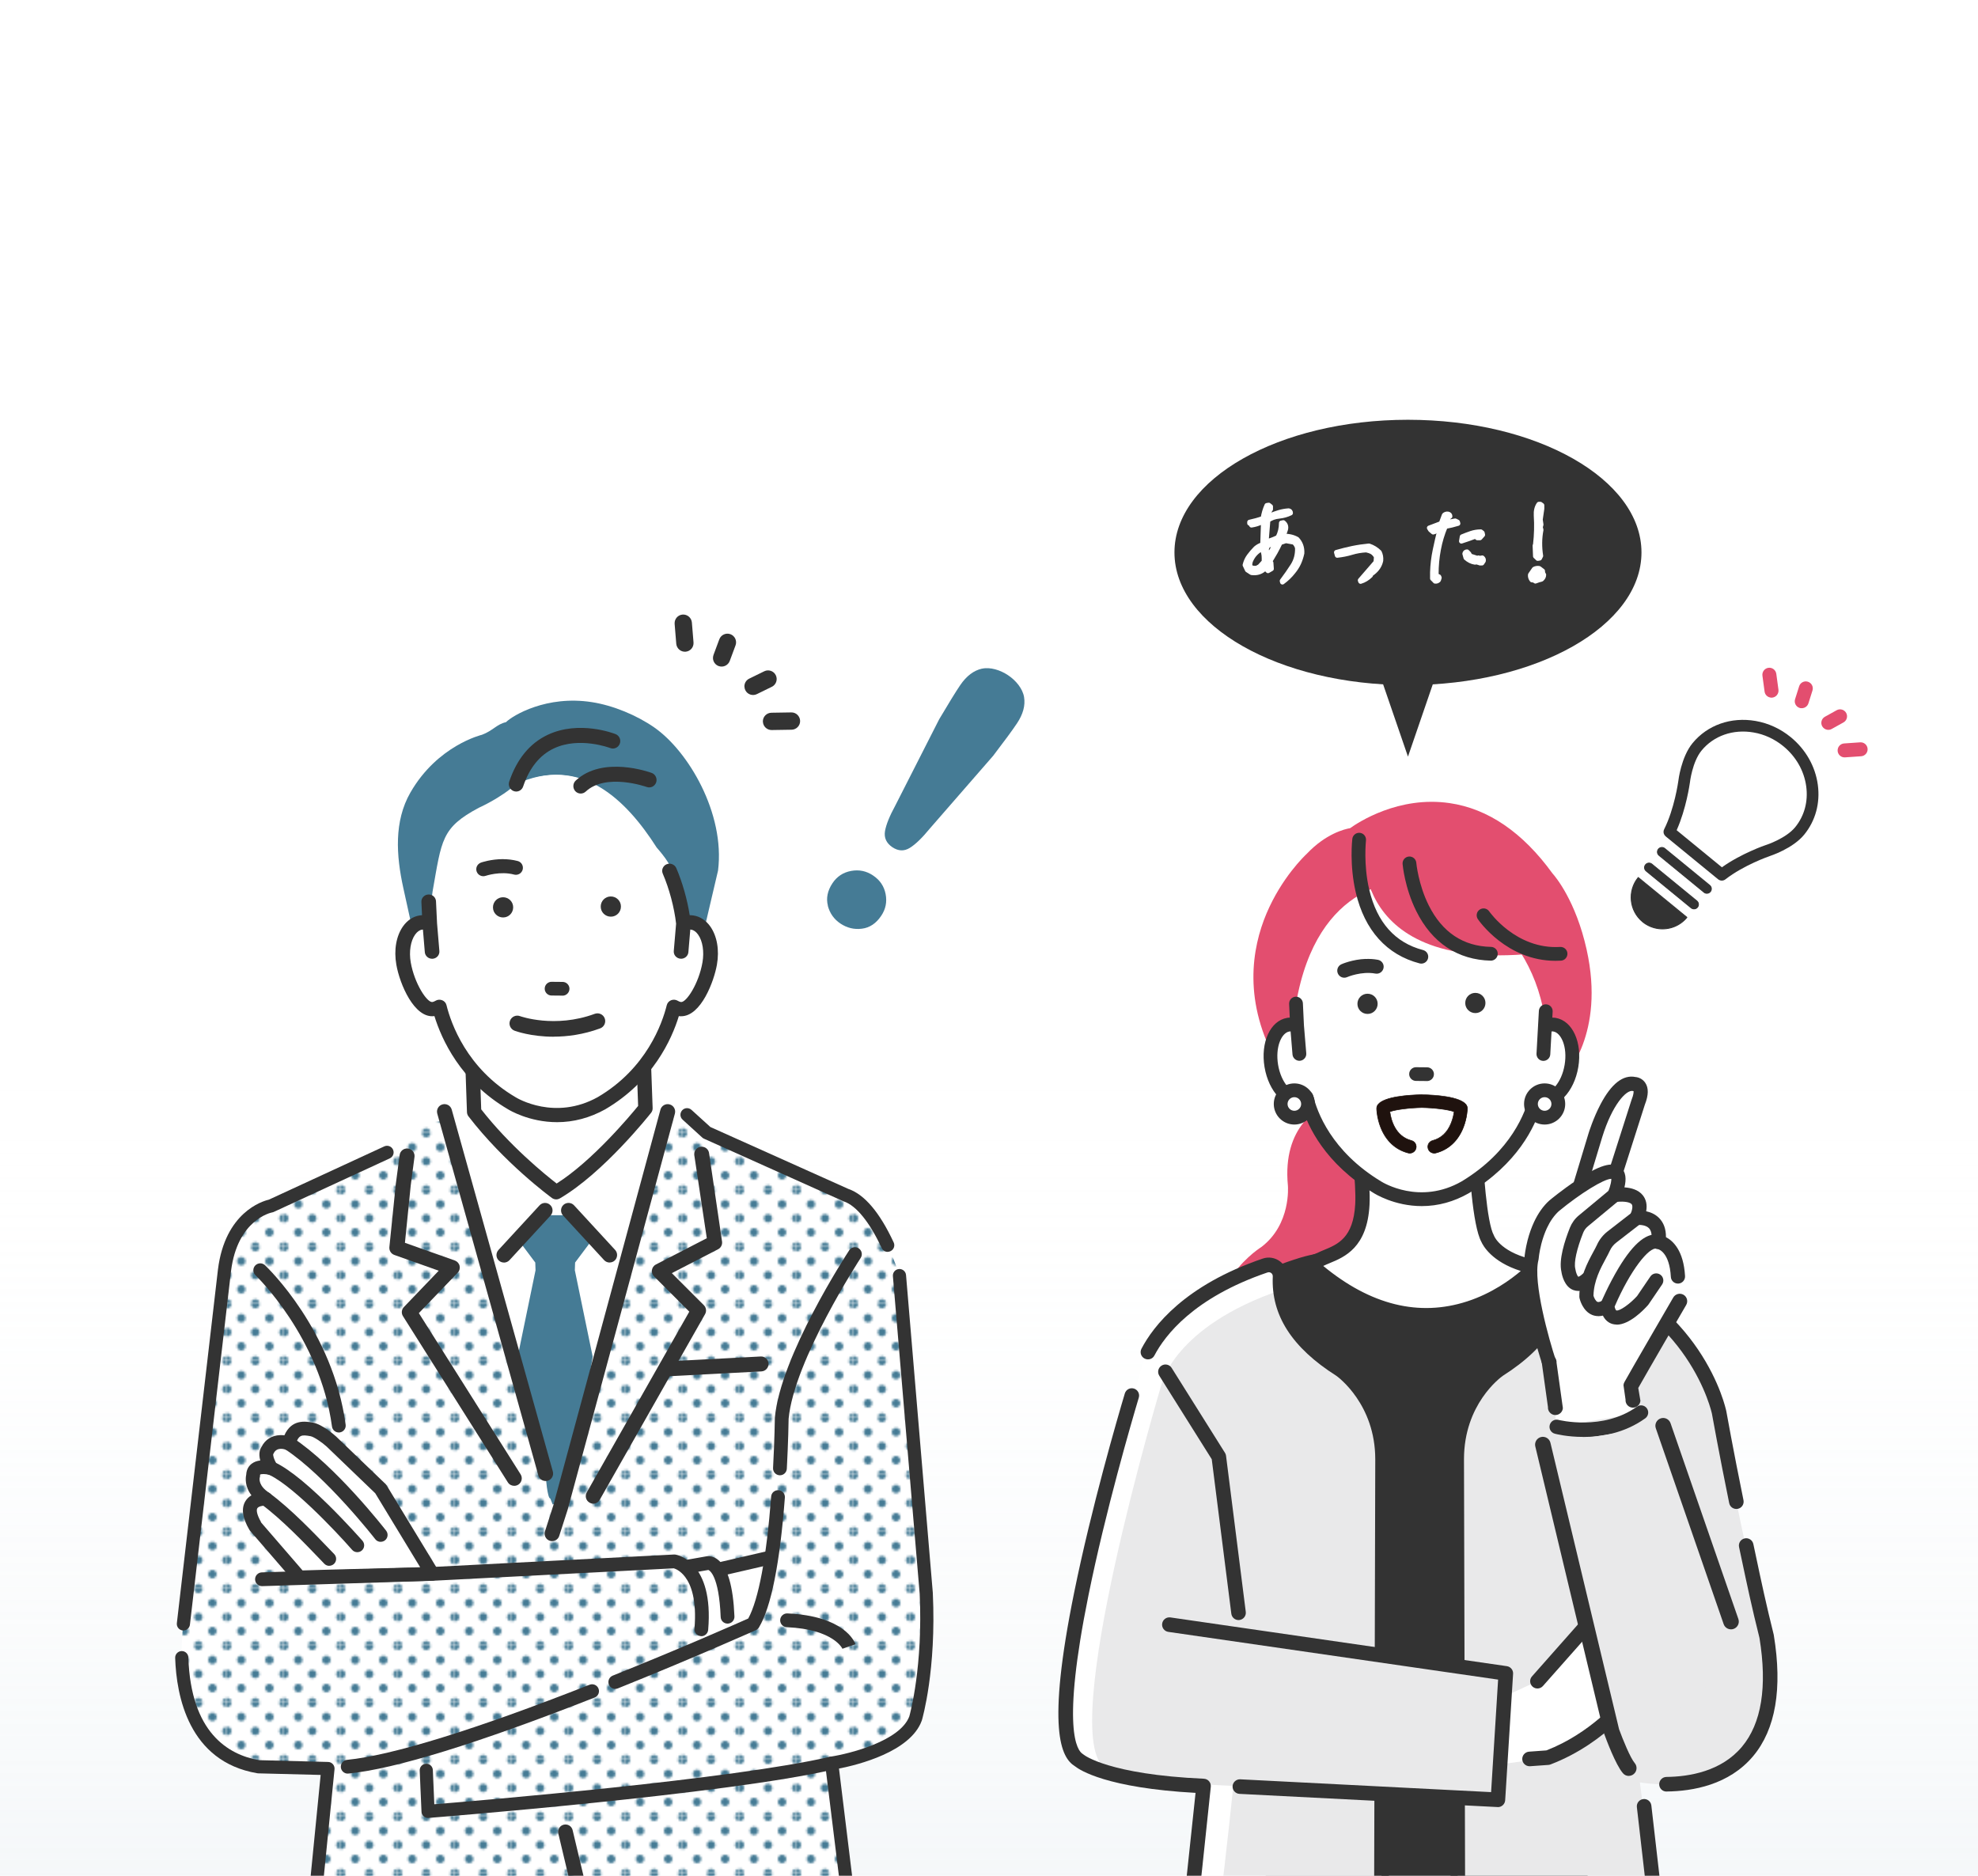 <?xml version="1.0" encoding="UTF-8"?><svg id="_イヤー_2" xmlns="http://www.w3.org/2000/svg" xmlns:xlink="http://www.w3.org/1999/xlink" viewBox="0 0 375 355.6"><defs><style>.cls-1{stroke:#fff;stroke-linecap:round;stroke-linejoin:round;stroke-width:.9px;}.cls-1,.cls-2{fill:#fff;}.cls-3{fill:url(#_規グラデーションスウォッチ_1);opacity:.5;}.cls-4{fill:#457b95;}.cls-5{fill:#333;}.cls-6{fill:#e34e6f;}.cls-7{fill:#1f120e;}.cls-8{clip-path:url(#clippath);}.cls-9{fill:none;}.cls-10{fill:url(#_規パターンスウォッチ_5);}.cls-11{fill:#727171;}.cls-12{fill:#e9e9ea;}</style><linearGradient id="_規グラデーションスウォッチ_1" x1="187.5" y1="205.6" x2="187.5" y2="355.6" gradientTransform="matrix(1, 0, 0, 1, 0, 0)" gradientUnits="userSpaceOnUse"><stop offset="0" stop-color="#fff" stop-opacity="0"/><stop offset="1" stop-color="#d7e2e8" stop-opacity=".5"/></linearGradient><clipPath id="clippath"><rect class="cls-9" x="20" width="335" height="355.6"/></clipPath><pattern id="_規パターンスウォッチ_5" x="0" y="0" width="26.65" height="26.65" patternTransform="translate(-5302.92 -3716.37) scale(.4)" patternUnits="userSpaceOnUse" viewBox="0 0 26.65 26.65"><g><rect class="cls-9" width="26.65" height="26.65"/><path class="cls-4" d="M26.65,28.65c1.1,0,2-.89,2-2s-.9-2-2-2-2,.89-2,2,.89,2,2,2Z"/><path class="cls-4" d="M13.32,28.65c1.1,0,2-.89,2-2s-.9-2-2-2-2,.89-2,2,.89,2,2,2Z"/><circle class="cls-4" cy="26.65" r="2"/><path class="cls-4" d="M26.65,15.32c1.1,0,2-.89,2-2s-.9-2-2-2-2,.89-2,2,.89,2,2,2Z"/><path class="cls-4" d="M13.32,15.32c1.1,0,2-.89,2-2s-.9-2-2-2-2,.89-2,2,.89,2,2,2Z"/><circle class="cls-4" cy="13.32" r="2"/><path class="cls-4" d="M26.65,2c1.1,0,2-.89,2-2s-.9-2-2-2-2,.89-2,2,.89,2,2,2Z"/><path class="cls-4" d="M13.32,2c1.1,0,2-.89,2-2s-.9-2-2-2-2,.89-2,2,.89,2,2,2Z"/><path class="cls-4" d="M0,2c1.1,0,2-.89,2-2S1.1-2,0-2-2-1.1-2,0-1.1,2,0,2Z"/><path class="cls-4" d="M-13.32,2c1.1,0,2-.89,2-2s-.9-2-2-2-2,.89-2,2,.89,2,2,2Z"/><path class="cls-4" d="M-13.32,0"/><path class="cls-4" d="M6.66,21.98c1.1,0,2-.89,2-2s-.9-2-2-2-2,.89-2,2,.89,2,2,2Z"/><path class="cls-4" d="M19.99,21.98c1.1,0,2-.89,2-2s-.9-2-2-2-2,.89-2,2,.89,2,2,2Z"/><circle class="cls-4" cx="6.66" cy="6.66" r="2"/><circle class="cls-4" cx="19.99" cy="6.66" r="2"/><circle class="cls-4" cx="-6.66" cy="6.66" r="2" transform="translate(-.49 -.46) rotate(-4.07)"/><path class="cls-4" d="M-6.66,6.66"/></g></pattern></defs><g id="_イヤー_1-2"><g><rect class="cls-3" y="205.6" width="375" height="150"/><g><ellipse class="cls-5" cx="266.93" cy="104.73" rx="44.27" ry="25.15"/><polygon class="cls-5" points="266.93 143.44 258.77 119.7 266.93 95.97 275.08 119.7 266.93 143.44"/><g><path class="cls-1" d="M243.13,110.35l-.06-.22c.72-.95,1.39-1.92,2.02-2.9,.63-.98,.92-2.1,.88-3.36-.11-.42-.33-.78-.66-1.07l-1.53-.28-1.07,.36c-.29,.62-.61,1.23-.94,1.83-.34,.6-.7,1.21-1.08,1.83l.28,.16,.08,1.13-.66,.38-.52-.52c-.68,.73-1.54,1.02-2.6,.88l-.8-.52-.44-.93c.15-.62,.4-1.19,.77-1.69,.36-.5,.79-.99,1.26-1.47,.38-.33,.82-.57,1.31-.72l.14-4.1-.36-.16c-.58,.29-1.21,.48-1.89,.58l-.06-.2-.3-.16v-.22c.88-.19,1.72-.42,2.55-.72,.13-.86,.37-1.68,.72-2.45l.36-.06,.36,.28v.5c-.28,.38-.44,.8-.5,1.23h.36c.58-.24,1.16-.44,1.74-.62,.58-.17,1.18-.28,1.82-.32,.24,.04,.36,.19,.36,.44-.68,.33-1.4,.53-2.18,.61-.78,.07-1.48,.32-2.1,.75l-.3,3.74c.05,.2,.2,.27,.44,.22,.58-.19,1.17-.42,1.75-.72,.42-.81,.64-1.72,.64-2.72l.38-.08c.42,.33,.57,.76,.44,1.29l-.44,1.29c.97-.04,1.84,.15,2.6,.58,.68,.73,.99,1.62,.93,2.67-.15,.68-.35,1.3-.62,1.88-.27,.58-.62,1.12-1.05,1.64-.57,.73-1.25,1.38-2.03,1.95Zm-4.33-2.94l.85-.93v-.66c0-.72-.14-1.31-.42-1.79-.93,.48-1.6,1.17-2.03,2.09-.2,.38-.27,.81-.22,1.29,.33,.28,.76,.37,1.29,.28l.52-.28Zm1.73-1.95v-.22c.53-.72,.94-1.48,1.23-2.31h-.36l-1.09,.58-.22,.58,.22,1.29,.22,.08Z"/><path class="cls-1" d="M257.95,110.23l-.08-.22,2.98-3.44,.08-1.01c-.29-.57-.73-.95-1.31-1.13l-.58-.16c-.98,.05-1.92,.21-2.81,.48s-1.8,.44-2.71,.54l-.16-.58c1.02-.29,2.04-.54,3.06-.76,1.02-.21,2.06-.36,3.12-.46,.73,.24,1.39,.64,1.97,1.21,.24,.48,.33,1,.28,1.57-.19,.91-.69,1.68-1.51,2.31l-.38,.28-.06,.22c-.58,.57-1.21,.95-1.89,1.15Z"/><path class="cls-1" d="M272.07,110.17l-.5-.5v-1.15c.04-1.43,.21-2.84,.5-4.22s.6-2.74,.94-4.08l-.28-.14-.74,.3v.42l-.28,.08-.52-.44-.22-.36,2.25-.85,.58-1.57c.2-.19,.44-.26,.72-.22,.25,.05,.38,.2,.38,.44l-.3,.22-.44,.92h.22l1.51-.28,.44,.22,.08,.28c-.77,.24-1.56,.43-2.39,.58-.58,1.38-1.02,2.83-1.3,4.36-.29,1.52-.43,3.08-.43,4.65l.14,.36,.36,.14,.08,.2-.14,.44c-.2,.19-.42,.26-.66,.22Zm-.5-9.86v-.22h-.38v.22h.38Zm5.49,2.29l.14-.85c.57-.24,1.14-.45,1.72-.65,.58-.19,1.18-.29,1.82-.29l.28,.22,.08,.36-.52,.58h-.5l-.36-.3c-.86,.33-1.75,.64-2.66,.93Zm3.52,4.14l-.64-.2-.3,.06c-.62-.09-1.2-.38-1.73-.85l-.22-.78c.05-.24,.2-.36,.44-.36l.36,.36,.22,.42,1.37,.44,.22-.08,.22,.08,.5-.08c.2,.15,.27,.34,.22,.58l-.28,.42h-.38Z"/><path class="cls-1" d="M291.09,110.17c-.2-.15-.42-.22-.66-.22-.24-.29-.34-.62-.3-.99l.74-1.07c.29-.15,.6-.19,.93-.14l.66,.5c0,.28,.07,.52,.22,.72,0,.33-.15,.62-.44,.85-.38,.09-.77,.21-1.15,.36Zm.44-4.3l-.44-.42-.08-2.01,.08-.22c.21-1.82,.26-3.65,.14-5.49-.05-.86,.12-1.58,.52-2.15h.28l.3,.22v.64c-.11,.66-.21,1.35-.3,2.07l.14,.94-.14,.5,.14,.5c-.31,1.63-.32,3.27-.06,4.93l-.22,.44-.36,.06Z"/></g></g><g><g class="cls-8"><path class="cls-2" d="M209.2,272.6h0c-.02,.11,.04,.51,0,.02,0,0,0-.01,0-.02Zm0,.02h0c0,.11,0,.14,0,0Z"/><g><path class="cls-2" d="M412.74,232.1s-2.29-11.22-3.44-10.74l-8.4,4.37-24.06,11.6s-5.99,3-6.49,8.49l-8.52,48.32c-18.9,66.41,24.72,39.75,24.72,39.75l1.28,23.82,34.2,.05,.05-58.98-9.36-66.69Z"/><path class="cls-12" d="M412.74,232.1s-2.29-11.22-3.44-10.74l-8.4,4.37-.71,7.73-21.34,10.11s-4.12,.75-3.73,5.86l-7.88,44.7c-15.35,65.52,19.33,39.75,19.33,39.75l4.64-6.81,1.87,30.63,28.97,.05,.05-58.98-9.36-66.69Z"/><g><polygon class="cls-12" points="403.19 247.33 367.18 298.51 400.57 311.74 425.28 258.94 403.19 247.33"/><path class="cls-5" d="M400.57,313.12c-.2,0-.4-.04-.59-.13-.69-.32-.99-1.15-.67-1.84l24.15-51.6-19.85-10.43-35.31,50.19c-.44,.62-1.3,.77-1.93,.34-.62-.44-.77-1.3-.34-1.93l36.01-51.18c.4-.57,1.16-.75,1.77-.43l22.09,11.61c.65,.34,.92,1.14,.61,1.81l-24.71,52.8c-.24,.5-.73,.8-1.25,.8Z"/></g><path class="cls-5" d="M370.02,340.88c-1.89,0-3.05-.33-3.22-.38-16.4-4.61-9.13-34.66-8.67-36.46l10.93-58.46c.13-.72,.83-1.2,1.55-1.06,.72,.14,1.2,.83,1.06,1.55l-10.94,58.5s-.01,.06-.02,.08c-.07,.29-7.26,29.33,6.83,33.29,.05,.01,3.52,.97,8.56-.97,8.56-3.3,14.96-12.23,18.81-19.15,.36-.64,1.17-.87,1.81-.51,.64,.36,.87,1.17,.51,1.81-10.66,19.12-21.86,21.76-27.22,21.76Z"/><path class="cls-5" d="M384.34,266.19c-.51,0-.99-.28-1.24-.76l-7.99-15.98c-.34-.68-.06-1.51,.62-1.85,.68-.34,1.51-.06,1.85,.62l7.99,15.98c.34,.68,.06,1.51-.62,1.85-.2,.1-.41,.15-.62,.15Z"/><path class="cls-5" d="M373.36,240.17c-.52,0-1.01-.3-1.22-.81-.29-.68,.02-1.46,.7-1.75l20.97-8.99c.67-.29,1.46,.02,1.75,.7,.29,.68-.02,1.46-.7,1.75l-20.97,8.99c-.17,.07-.35,.11-.52,.11Z"/></g><g><path class="cls-6" d="M300.81,180.05c-2.07-9.32-5.96-13.89-6.49-14.48-5.64-7.78-12.21-12.26-19.51-13.32-9.68-1.4-17.35,3.68-18.84,4.75-1.1,.19-4.62,1.07-8.19,4.83-.46,.43-4.79,4.55-7.67,11.35-2.75,6.52-4.6,16.79,2.23,28.72,.05,.09,.12,.17,.19,.25,.2,.2,3.72,3.64,9.47,6.84-1.73,.97-8.94,4.34-7.83,15.81,0,.07,.63,7.32-5.05,11.62-.48,.31-3.93,2.58-6.39,6.81-2.41,4.14-4.28,10.97,.47,20.04,.2,.38,.59,.62,1.02,.62h.03l31.7-.79c.31,0,.6-.14,.81-.36,.21-.22,.32-.52,.32-.83l-1.19-41.39c0-.32-.15-.61-.38-.83l-9.82-8.84c1.11,.5,2.28,.98,3.5,1.41,3.53,1.25,7.74,2.2,12.4,2.2,7.5,0,16.13-2.48,24.82-10.19,.02-.02,.04-.03,.06-.05,.32-.33,7.88-8.21,4.34-24.17Z"/><g><path class="cls-5" d="M302.53,244.79c-3.24-4.05-10.93-5.71-11.25-5.78-.07-.02-.15-.02-.23-.03l-38.73-1.06c-1.39-.7-4.54-.45-14.49,3.76-2.43,1.03-4.62,3.28-6.36,5.58-1.32,1.87-2.88,4.41,.6,3.22-4.23,2.46,3.78-2.79,0,0l-1.92-1.35c-1.75,2.64-2.8,4.93-2.83,4.94l13.41,5.63-1.39,72.79c.23,2.81,.54,24.86,.85,29.26h59.54c.68-4.4,1.24-4.94,1.26-5.62l1.81-110.51c0-.3-.09-.58-.27-.82Z"/><path class="cls-5" d="M227.16,254.04v.02h0c0,.11,.15,.29,.17,.01,.02-.28-.14-.13-.16-.03Z"/><path class="cls-5" d="M238.94,356.05l.4-23.57c-.02-.2-.03-.32-.05-.34-.24-.24-.36,24.24-.35,23.9Z"/><path class="cls-5" d="M229.11,248.39l1.04,.74c.4-.61,.84-1.24,1.32-1.87-.77,.36-1.56,.74-2.36,1.13Z"/></g><g><path class="cls-2" d="M258.28,228.36c.18-3.28-.39-7.56-.74-13.15h22.08s.49,16.23,2.45,19.65c0,0,1.47,3.91,8.96,5.38,0,0-18.76,20.83-42.72-.69l1.98-.78c2.64-1.33,7.55-1.96,8.01-10.41Z"/><g><path class="cls-5" d="M270.49,250.49c-9.51,0-17.49-5.12-22.99-10.05-.31-.28-.45-.69-.38-1.1,.07-.41,.35-.75,.74-.9l1.93-.76c.41-.2,.84-.38,1.3-.57,2.65-1.09,5.65-2.34,6.01-8.81h0c.12-2.11-.1-4.77-.36-7.85-.13-1.55-.27-3.3-.39-5.16-.02-.33,.1-.65,.32-.89,.22-.24,.54-.38,.87-.38h22.08c.64,0,1.17,.51,1.19,1.15,.19,6.4,.96,16.77,2.29,19.09,.03,.06,.06,.11,.08,.17,.05,.12,1.44,3.33,8.07,4.63,.42,.08,.76,.38,.9,.79,.14,.41,.04,.85-.24,1.17-.2,.22-4.99,5.47-12.89,8.06-2.95,.97-5.8,1.39-8.53,1.39Zm-19.92-10.55c9.1,7.58,18.38,9.91,27.62,6.92,4.87-1.58,8.52-4.31,10.44-5.99-5.69-1.7-7.35-4.85-7.63-5.49-1.77-3.24-2.37-15.02-2.52-18.98h-19.65c.09,1.35,.2,2.62,.3,3.85,.26,3.17,.48,5.9,.36,8.17-.44,7.98-4.67,9.73-7.48,10.89-.44,.18-.85,.35-1.19,.52-.03,.02-.07,.03-.1,.04l-.15,.06Zm-.29-1.17h0Z"/><path class="cls-5" d="M270.48,250.64c-9.8,0-17.96-5.49-23.09-10.09-.35-.31-.51-.78-.43-1.24,.08-.45,.4-.84,.83-1.01l1.93-.76c.4-.2,.83-.38,1.29-.57,2.62-1.08,5.57-2.3,5.92-8.69,.11-2.1-.1-4.76-.36-7.83v-.05c-.13-1.53-.27-3.27-.39-5.12-.02-.37,.11-.73,.36-1,.25-.27,.61-.42,.98-.42h22.08c.73,0,1.32,.57,1.34,1.3,.19,6.39,.96,16.72,2.27,19.02,.04,.06,.07,.13,.09,.2,.05,.13,1.43,3.25,7.96,4.53,.47,.09,.86,.44,1.02,.89,.15,.46,.05,.97-.28,1.32-.2,.22-5.02,5.5-12.95,8.1-2.83,.93-5.71,1.4-8.58,1.4h0Zm-12.94-36.46c-.29,0-.56,.12-.76,.33-.2,.21-.3,.49-.28,.78,.11,1.85,.26,3.58,.38,5.11v.05c.26,3.08,.48,5.75,.36,7.87-.36,6.57-3.41,7.84-6.1,8.95-.46,.19-.89,.37-1.29,.57l-1.94,.76c-.33,.13-.58,.43-.64,.78-.06,.36,.06,.71,.33,.96,5.08,4.57,13.18,10.01,22.88,10.01h0c2.83,0,5.68-.46,8.48-1.38,7.86-2.57,12.62-7.8,12.82-8.02,.25-.28,.33-.67,.21-1.02-.12-.35-.42-.62-.78-.69-6.69-1.31-8.12-4.58-8.18-4.72-.02-.06-.05-.11-.07-.16-1.34-2.35-2.12-12.75-2.31-19.17-.02-.56-.47-1.01-1.04-1.01h-22.08Zm12.84,34.1c-6.68,0-13.35-2.75-19.91-8.22-.04-.03-.06-.09-.05-.14,0-.05,.04-.1,.09-.12l.15-.06s.06-.02,.09-.04c.35-.18,.76-.35,1.2-.53,2.77-1.14,6.95-2.87,7.38-10.75,.12-2.27-.1-4.99-.36-8.15-.1-1.23-.21-2.5-.3-3.86,0-.04,.01-.08,.04-.11,.03-.03,.07-.05,.11-.05h19.65c.08,0,.15,.06,.15,.15,.14,3.62,.74,15.68,2.51,18.92,.28,.62,1.91,3.74,7.54,5.42,.05,.02,.09,.06,.11,.11,.01,.05,0,.11-.05,.15-1.78,1.55-5.52,4.4-10.5,6.02-2.61,.85-5.23,1.27-7.85,1.27Zm-19.52-8.29c8.99,7.42,18.17,9.68,27.28,6.73,4.74-1.53,8.34-4.2,10.18-5.77-5.55-1.74-7.19-4.88-7.46-5.49-1.73-3.16-2.34-14.15-2.53-18.89h-19.34c.09,1.29,.19,2.5,.29,3.69,.26,3.17,.48,5.91,.36,8.19-.44,8.07-4.73,9.85-7.57,11.02-.43,.18-.84,.35-1.18,.52h-.02Zm-.58-1.05c-.08,0-.15-.07-.15-.15s.07-.15,.15-.15h0c.08,0,.15,.07,.15,.15s-.07,.15-.15,.15Z"/></g></g><path class="cls-2" d="M277.79,225.09c9.57-5.79,12.61-13.52,13.46-17.06,.33,.21,.68,.36,1.07,.42,2.43,.41,4.93-2.44,5.59-6.35,.66-3.92-.77-7.42-3.2-7.83-.56-.09-1.13,0-1.68,.22h0c-2.03-19.66-19.66-27.92-23.56-27.53-3.91-.39-19.75,0-23.76,23.31l.2,4.22c-.55-.23-1.11-.31-1.68-.22-2.43,.41-3.86,3.92-3.2,7.83,.66,3.92,3.16,6.76,5.59,6.35,.38-.07,.74-.21,1.07-.42,.85,3.54,3.89,11.27,13.46,17.06,0,0,7.83,5.05,16.64,0Z"/><path class="cls-6" d="M276.86,156.49l-18.26,3.24s-3.51,26.09,35.58,20.63c0,0-2.75-23.31-17.32-23.87Z"/><g><path class="cls-5" d="M269.17,182.49c.1,.03,.2,.04,.29,.04,.51,0,.98-.34,1.12-.86,.16-.62-.21-1.25-.83-1.41-5.36-1.39-8.83-5.28-10.31-11.55-1.14-4.82-.63-9.31-.62-9.38,.08-.63-.37-1.21-1.01-1.28-.63-.08-1.21,.37-1.28,1.01-.02,.2-.57,4.9,.65,10.12,1.67,7.1,5.81,11.71,11.99,13.31Z"/><path class="cls-5" d="M269.47,182.68c-.11,0-.22-.01-.33-.04h0c-6.24-1.62-10.42-6.27-12.1-13.43-1.23-5.26-.68-9.98-.66-10.18,.04-.35,.22-.66,.49-.87,.27-.22,.62-.31,.96-.27,.35,.04,.66,.22,.87,.49,.21,.27,.31,.62,.27,.96,0,.04-.51,4.54,.62,9.33,1.47,6.21,4.91,10.06,10.2,11.44,.34,.09,.62,.3,.8,.6,.18,.3,.23,.65,.14,.99-.15,.58-.67,.98-1.26,.98Zm-11.8-24.49c-.22,0-.44,.07-.61,.21-.21,.16-.34,.4-.38,.67-.02,.2-.57,4.86,.65,10.07,1.65,7.04,5.76,11.61,11.88,13.2h0c.52,.14,1.08-.19,1.22-.72,.07-.26,.03-.53-.11-.76-.14-.23-.35-.39-.61-.46-5.42-1.41-8.92-5.33-10.43-11.66-1.15-4.84-.63-9.39-.63-9.43,.07-.55-.33-1.05-.87-1.11-.04,0-.08,0-.12,0Z"/></g><g><path class="cls-5" d="M282.69,179.66c-5.34-.11-9.36-2.79-11.95-7.97-2-4-2.37-8.05-2.37-8.1-.05-.63-.61-1.11-1.24-1.05-.63,.05-1.11,.61-1.05,1.25,.02,.18,.39,4.48,2.57,8.88,2.96,5.97,7.8,9.19,14,9.31h.02c.63,0,1.14-.5,1.15-1.13,.01-.64-.49-1.16-1.13-1.18Z"/><path class="cls-5" d="M282.66,182.12c-6.29-.13-11.17-3.37-14.16-9.4-2.19-4.41-2.57-8.75-2.59-8.93-.06-.72,.48-1.35,1.19-1.41,.71-.06,1.35,.47,1.41,1.19,0,.04,.38,4.1,2.35,8.05,2.56,5.13,6.54,7.78,11.81,7.89h0c.35,0,.67,.15,.92,.4,.24,.25,.37,.58,.36,.93-.01,.71-.6,1.28-1.31,1.28Zm-15.44-19.44s-.06,0-.08,0c-.55,.05-.96,.53-.91,1.08,.01,.18,.39,4.46,2.56,8.82,2.93,5.91,7.73,9.1,13.86,9.23h0c.56,0,1.01-.44,1.02-.98,0-.27-.09-.52-.28-.71-.19-.19-.43-.3-.7-.31-5.4-.11-9.46-2.82-12.08-8.06-2-4-2.37-7.99-2.38-8.16-.04-.52-.48-.92-1-.92Z"/></g><g><path class="cls-5" d="M295.79,179.67c-8.47,.51-13.53-6.73-13.58-6.8-.36-.53-1.07-.66-1.6-.31-.53,.36-.66,1.07-.31,1.6,.22,.33,5.43,7.84,14.59,7.84,.34,0,.68-.01,1.03-.03,.64-.04,1.12-.59,1.08-1.22-.04-.64-.58-1.12-1.22-1.08Z"/><path class="cls-5" d="M294.9,182.15c-9.24,0-14.5-7.58-14.72-7.9-.4-.6-.25-1.41,.35-1.81,.6-.4,1.41-.25,1.81,.35,.05,.07,5.07,7.24,13.44,6.73h0c.73-.04,1.34,.51,1.38,1.22,.04,.72-.51,1.34-1.22,1.38-.35,.02-.7,.03-1.04,.03Zm-13.64-9.64c-.19,0-.39,.06-.56,.17-.46,.31-.58,.93-.27,1.39,.22,.32,5.39,7.77,14.47,7.77,.33,0,.68-.01,1.02-.03,.55-.03,.97-.51,.94-1.06-.03-.55-.51-.97-1.06-.94-8.56,.52-13.66-6.79-13.71-6.87-.19-.28-.51-.44-.83-.44Z"/></g><g><path class="cls-5" d="M294.9,193.13c-.26-.04-.52-.06-.78-.05l.07-1.32c.04-.64-.45-1.18-1.09-1.22-.64-.04-1.18,.45-1.22,1.09l-.45,8.11c-.04,.64,.45,1.18,1.09,1.22,.02,0,.04,0,.06,0,.61,0,1.12-.48,1.15-1.09l.25-4.47c.18-.03,.36-.03,.52,0,1.54,.26,2.85,3,2.26,6.5-.59,3.51-2.72,5.66-4.26,5.41-.21-.04-.43-.12-.65-.26-.31-.2-.71-.23-1.05-.09-.34,.14-.6,.44-.69,.8-.84,3.49-3.78,10.8-12.91,16.33-8.06,4.63-15.15,.22-15.47,.01-9.16-5.54-12.1-12.85-12.94-16.34-.09-.36-.34-.66-.69-.8-.34-.14-.74-.11-1.05,.09-.22,.14-.43,.22-.64,.26-1.54,.26-3.67-1.9-4.26-5.41-.59-3.51,.71-6.24,2.25-6.5,.13-.02,.27-.02,.41-.01l.37,4.52c.05,.6,.55,1.06,1.15,1.06,.03,0,.06,0,.1,0,.63-.05,1.11-.61,1.05-1.24l-.44-5.3-.2-4.2c-.03-.64-.57-1.13-1.21-1.1-.64,.03-1.13,.57-1.1,1.21l.13,2.75h0c-.22,0-.43,.02-.65,.05-3.1,.52-4.92,4.55-4.15,9.16,.78,4.61,3.82,7.82,6.92,7.3,.03,0,.06-.01,.09-.02,1.26,4.32,4.72,11.1,13.62,16.49,.23,.15,3.87,2.44,9.01,2.44,2.64,0,5.68-.61,8.85-2.43,8.93-5.4,12.39-12.18,13.65-16.5,.03,0,.06,.01,.09,.02,3.1,.52,6.14-2.68,6.92-7.3,.78-4.61-1.04-8.64-4.15-9.16Z"/><path class="cls-5" d="M269.54,228.65c-5.21,0-8.94-2.37-9.1-2.47-9.25-5.59-12.51-12.65-13.64-16.44-3.18,.5-6.27-2.75-7.06-7.43-.79-4.7,1.09-8.8,4.27-9.34,.17-.03,.34-.05,.51-.05l-.12-2.6c-.03-.72,.52-1.33,1.24-1.37,.71-.03,1.33,.52,1.37,1.24l.2,4.2,.44,5.3c.03,.35-.08,.69-.31,.95-.23,.27-.54,.43-.89,.46-.71,.06-1.35-.49-1.41-1.19l-.36-4.38c-.08,0-.17,0-.24,.02-1.47,.25-2.7,2.91-2.13,6.33,.58,3.42,2.62,5.53,4.09,5.28,.19-.03,.38-.11,.59-.24,.35-.23,.8-.27,1.19-.11,.39,.16,.68,.5,.78,.91,.71,2.98,3.4,10.52,12.87,16.25,.3,.19,7.34,4.56,15.31-.02,9.44-5.71,12.13-13.25,12.84-16.23,.1-.41,.39-.75,.78-.91,.39-.16,.83-.12,1.19,.11,.2,.13,.4,.21,.59,.24,1.46,.24,3.51-1.86,4.09-5.28,.58-3.42-.66-6.08-2.13-6.33-.11-.02-.23-.02-.35-.01l-.24,4.35c-.04,.72-.67,1.27-1.38,1.23-.35-.02-.67-.17-.9-.43-.23-.26-.35-.6-.33-.94l.45-8.11c.02-.35,.17-.67,.44-.91,.26-.23,.6-.35,.94-.33,.35,.02,.67,.17,.9,.43,.23,.26,.35,.6,.33,.94l-.06,1.15c.22,0,.43,.02,.64,.05h0c3.19,.54,5.07,4.64,4.28,9.34-.79,4.68-3.89,7.93-7.06,7.43-1.13,3.8-4.4,10.86-13.68,16.46-2.83,1.62-5.83,2.45-8.93,2.45Zm-22.63-19.24c.07,0,.13,.04,.15,.11,1.08,3.72,4.28,10.79,13.55,16.4,.16,.1,3.81,2.42,8.94,2.42,3.04,0,5.99-.81,8.77-2.41,9.29-5.62,12.49-12.69,13.58-16.41,.02-.08,.1-.12,.17-.11l.09,.02c3.01,.51,5.98-2.64,6.75-7.17,.76-4.53-1.01-8.48-4.02-8.99-.24-.04-.49-.05-.74-.05-.05,0-.08-.02-.11-.05-.03-.03-.05-.07-.04-.12l.07-1.32c.01-.27-.08-.52-.25-.72-.18-.2-.42-.32-.69-.33-.26-.01-.52,.07-.72,.25-.2,.18-.32,.43-.33,.69l-.45,8.12c-.01,.27,.08,.52,.25,.72,.18,.2,.42,.32,.69,.33h.06c.53,0,.97-.41,1-.94l.25-4.47c0-.07,.06-.13,.13-.14,.2-.03,.39-.03,.57,0,1.61,.27,2.99,3.08,2.38,6.68-.61,3.6-2.82,5.8-4.44,5.53-.23-.04-.46-.13-.7-.28-.27-.17-.61-.2-.91-.08-.3,.12-.52,.38-.6,.69-.72,3.02-3.44,10.65-12.98,16.43-8.14,4.67-15.33,.2-15.63,.01-9.56-5.78-12.28-13.42-13-16.44-.07-.31-.3-.57-.6-.69-.3-.12-.64-.09-.91,.08-.24,.15-.46,.24-.7,.28-1.61,.27-3.83-1.93-4.44-5.53-.61-3.6,.77-6.41,2.38-6.68,.13-.02,.28-.03,.44-.01,.07,0,.13,.07,.14,.14l.37,4.52c.04,.54,.52,.96,1.08,.92,.27-.02,.51-.15,.68-.35,.17-.2,.26-.46,.23-.73l-.44-5.3-.2-4.21c-.03-.55-.5-.98-1.05-.95-.55,.03-.98,.5-.95,1.05l.13,2.75s-.01,.08-.04,.11c-.03,.03-.07,.05-.11,.05-.21,0-.42,.02-.62,.05-3.02,.51-4.78,4.46-4.02,8.99,.76,4.53,3.73,7.68,6.75,7.17l.09-.02s.02,0,.03,0Z"/></g><g><path class="cls-2" d="M247.98,209.29c0,1.43-1.16,2.6-2.6,2.6s-2.6-1.16-2.6-2.6,1.16-2.6,2.6-2.6,2.6,1.16,2.6,2.6Z"/><g><path class="cls-5" d="M245.39,213.04c-2.07,0-3.75-1.68-3.75-3.75s1.68-3.75,3.75-3.75,3.75,1.68,3.75,3.75-1.68,3.75-3.75,3.75Zm0-5.2c-.8,0-1.44,.65-1.44,1.44s.65,1.44,1.44,1.44,1.44-.65,1.44-1.44-.65-1.44-1.44-1.44Z"/><path class="cls-5" d="M245.39,213.19c-2.15,0-3.9-1.75-3.9-3.9s1.75-3.9,3.9-3.9,3.9,1.75,3.9,3.9-1.75,3.9-3.9,3.9Zm0-7.5c-1.98,0-3.6,1.61-3.6,3.6s1.61,3.6,3.6,3.6,3.6-1.61,3.6-3.6-1.61-3.6-3.6-3.6Zm0,5.2c-.88,0-1.6-.72-1.6-1.6s.72-1.6,1.6-1.6,1.6,.72,1.6,1.6-.72,1.6-1.6,1.6Zm0-2.89c-.71,0-1.29,.58-1.29,1.29s.58,1.29,1.29,1.29,1.29-.58,1.29-1.29-.58-1.29-1.29-1.29Z"/></g></g><g><path class="cls-2" d="M295.44,209.29c0,1.43-1.16,2.6-2.6,2.6s-2.6-1.16-2.6-2.6,1.16-2.6,2.6-2.6,2.6,1.16,2.6,2.6Z"/><g><path class="cls-5" d="M292.84,213.04c-2.07,0-3.75-1.68-3.75-3.75s1.68-3.75,3.75-3.75,3.75,1.68,3.75,3.75-1.68,3.75-3.75,3.75Zm0-5.2c-.8,0-1.44,.65-1.44,1.44s.65,1.44,1.44,1.44,1.44-.65,1.44-1.44-.65-1.44-1.44-1.44Z"/><path class="cls-5" d="M292.84,213.19c-2.15,0-3.9-1.75-3.9-3.9s1.75-3.9,3.9-3.9,3.9,1.75,3.9,3.9-1.75,3.9-3.9,3.9Zm0-7.5c-1.98,0-3.6,1.61-3.6,3.6s1.61,3.6,3.6,3.6,3.6-1.61,3.6-3.6-1.61-3.6-3.6-3.6Zm0,5.2c-.88,0-1.6-.72-1.6-1.6s.72-1.6,1.6-1.6,1.6,.72,1.6,1.6-.72,1.6-1.6,1.6Zm0-2.89c-.71,0-1.29,.58-1.29,1.29s.58,1.29,1.29,1.29,1.29-.58,1.29-1.29-.58-1.29-1.29-1.29Z"/></g></g><path class="cls-2" d="M254.12,259.68c-10.38-6.58-11.65-13.18-11.45-17.63,.07-1.51-1.4-2.62-2.83-2.13-20.25,6.91-23.25,18.89-23.25,18.89,0,0-21.47,69.4-11.98,74.89,0,0,4.48,4.02,23.59,4.88-1.13,10.93-2.37,22.31-2.37,22.31h36.07l.22-84.23c0-11.48-7.99-16.98-7.99-16.98Z"/><path class="cls-12" d="M254.12,259.68c-10.38-6.58-10.52-9.4-10.32-13.85,.07-1.51,.43-1.74-1-1.25-20.25,6.91-22.59,17.85-22.59,17.85,0,0-20.1,67.28-10.61,72.77,0,0,5.11,2.53,24.22,3.38-1.13,10.93-2.5,22.31-2.5,22.31h30.57l.22-84.23c0-11.48-7.99-16.98-7.99-16.98Z"/><path class="cls-12" d="M334.91,310.24c-4.99-19.97-8.99-42.44-8.99-42.44,0,0-4.11-20.42-28.91-28.36-.82-.26-1.62,.42-1.52,1.27,.48,3.92,.21,11.66-11.34,18.98,0,0-7.99,5.49-7.99,16.98l.22,84.23h37.43l-2.91-23c1.75,.31,29.32,4.74,24-27.65Z"/><path class="cls-5" d="M225.82,362.27c-.06,0-.13,0-.19-.01-.76-.11-1.28-.8-1.18-1.56,.01-.08,1.14-10.69,2.21-20.81-16.85-.93-21.94-4.31-22.87-5.05-2.64-1.63-5.43-6.96-.13-33.01,3.28-16.11,8.17-32.9,9.59-37.66,.22-.73,.99-1.15,1.72-.93,.73,.22,1.15,.99,.93,1.72-1.41,4.73-6.28,21.42-9.53,37.42-5.19,25.54-2.14,29.52-1.09,30.14,.08,.05,.16,.1,.23,.17,.03,.02,4.67,3.72,22.73,4.52,.38,.02,.74,.19,.98,.48,.25,.29,.37,.67,.33,1.04-1.12,10.83-2.36,22.27-2.38,22.36-.1,.69-.69,1.19-1.37,1.19Z"/><path class="cls-5" d="M261.89,362.27h0c-.76,0-1.38-.62-1.38-1.39l.22-84.23c0-10.39-6.99-15.55-7.37-15.82-8.45-5.36-12.39-11.52-12.06-18.84,.02-.35-.18-.56-.3-.65-.12-.09-.37-.22-.7-.11-13.98,4.77-19.43,11.91-21.44,15.74-.35,.68-1.19,.94-1.87,.58-.68-.35-.94-1.19-.58-1.87,2.2-4.2,8.1-12,22.99-17.08,1.11-.38,2.32-.18,3.26,.52,.93,.7,1.46,1.82,1.41,2.98-.1,2.3-.42,9.29,10.81,16.4,.01,0,.03,.02,.04,.03,.35,.24,8.59,6.04,8.59,18.11l-.22,84.24c0,.76-.62,1.38-1.38,1.38Z"/><path class="cls-5" d="M276.39,362.27c-.76,0-1.38-.62-1.38-1.38l-.22-84.23c0-12.08,8.24-17.88,8.59-18.12,.01-.01,.03-.02,.04-.03,7.93-5.02,11.53-10.96,10.7-17.64-.11-.87,.23-1.73,.91-2.29,.67-.56,1.57-.73,2.4-.46,13.19,4.22,20.59,11.96,24.48,17.7,4.24,6.26,5.32,11.49,5.37,11.7,.02,.1,1.29,7.24,3.26,16.89,.15,.75-.33,1.48-1.08,1.63-.75,.15-1.48-.33-1.63-1.08-1.98-9.69-3.25-16.86-3.27-16.93,0-.02-1.05-4.97-5.01-10.78-3.61-5.3-10.47-12.43-22.65-16.41,.82,7.7-3.21,14.42-11.98,19.98-.48,.34-7.37,5.4-7.37,15.82l.22,84.23c0,.76-.62,1.38-1.38,1.39h0Z"/><path class="cls-5" d="M315.94,339.64c-.76,0-1.37-.61-1.38-1.37,0-.76,.6-1.39,1.37-1.4,4.38-.05,10.41-1.07,14.31-5.71,3.72-4.43,4.84-11.38,3.33-20.65-1.46-5.83-2.34-9.99-3.45-15.25l-.42-1.97c-.16-.75,.32-1.48,1.07-1.64,.75-.16,1.48,.32,1.64,1.07l.42,1.97c1.11,5.25,1.99,9.39,3.44,15.2,0,.04,.02,.07,.02,.11,1.66,10.14,.34,17.85-3.93,22.94-4.57,5.44-11.44,6.64-16.39,6.69h-.01Z"/><path class="cls-5" d="M313.82,362.27c-.68,0-1.28-.51-1.37-1.2l-2.12-18.45c-.1-.76,.43-1.45,1.19-1.55,.76-.1,1.45,.43,1.55,1.19l2.12,18.45c.1,.76-.43,1.45-1.19,1.55-.06,0-.12,.01-.18,.01Z"/><g><path class="cls-5" d="M268.45,204.77c-.63,0-1.14-.52-1.13-1.15,0-.63,.52-1.14,1.15-1.13l2.09,.02c.63,0,1.14,.52,1.13,1.15s-.52,1.14-1.15,1.13l-2.09-.02Z"/><path class="cls-5" d="M270.54,204.94l-2.09-.02h0c-.35,0-.67-.14-.92-.39-.24-.25-.38-.58-.37-.92,0-.35,.14-.67,.39-.92,.25-.24,.58-.38,.92-.37l2.09,.02c.35,0,.67,.14,.92,.39,.24,.25,.38,.58,.37,.92,0,.35-.14,.67-.39,.92-.12,.12-.27,.21-.42,.28-.16,.06-.33,.1-.5,.1Zm-2.76-2.02c-.19,.18-.29,.43-.29,.69,0,.26,.1,.51,.28,.7,.18,.19,.43,.29,.69,.29l2.09,.02c.26,0,.51-.1,.7-.28,.19-.18,.29-.43,.29-.69,0-.26-.1-.51-.28-.7-.18-.19-.43-.29-.69-.29l-2.09-.02c-.13,0-.26,.02-.38,.07-.12,.05-.22,.12-.32,.21Zm.68,1.84h0Z"/></g><g><path class="cls-5" d="M277.79,190.16c0,1.06,.87,1.91,1.93,1.9,1.06,0,1.91-.87,1.9-1.93,0-1.06-.87-1.91-1.93-1.9-1.06,0-1.91,.87-1.9,1.93Z"/><path class="cls-5" d="M257.35,190.32c0,1.06,.87,1.91,1.93,1.9,1.06,0,1.91-.87,1.9-1.93,0-1.06-.87-1.91-1.93-1.9-1.06,0-1.91,.87-1.9,1.93Z"/></g><path class="cls-5" d="M258.92,181.8c.74-.03,1.52,.01,2.32,.16,.72,.14,1.2,.83,1.06,1.55-.14,.72-.83,1.2-1.55,1.06-2.64-.49-5.32,.65-5.35,.67-.67,.3-1.46,0-1.76-.68-.3-.67,0-1.46,.68-1.76,.11-.05,2.1-.92,4.6-1.01Z"/><path class="cls-2" d="M302.96,305.74l-11.48,12.98-6.49,3-2,12.98,10.48-1.5c10.48-3.99,16.48-12.48,16.48-12.48l-6.99-14.98Z"/><path class="cls-5" d="M289.98,334.84c-.72,0-1.33-.56-1.38-1.28-.05-.76,.52-1.42,1.28-1.48l3.29-.24c8.22-3.19,13.6-9.33,15.17-11.29l-5.74-12.31-10.09,11.4c-.51,.57-1.38,.62-1.95,.12-.57-.51-.63-1.38-.12-1.95l11.48-12.98c.31-.35,.77-.52,1.23-.45s.86,.36,1.05,.78l6.99,14.98c.21,.45,.16,.98-.12,1.38-.25,.36-6.36,8.88-17.11,12.98-.13,.05-.26,.08-.39,.09l-3.5,.25s-.07,0-.1,0Z"/><g><polygon class="cls-12" points="221.7 307.99 235.06 338.7 283.99 341.19 285.49 317.23 221.7 307.99"/><path class="cls-5" d="M283.99,342.58s-.05,0-.07,0l-48.93-2.5c-.76-.04-1.35-.69-1.31-1.45,.04-.76,.69-1.34,1.45-1.31l47.56,2.43,1.33-21.33-62.52-9.05c-.76-.11-1.28-.81-1.17-1.57,.11-.76,.81-1.28,1.57-1.17l63.78,9.24c.71,.1,1.23,.74,1.18,1.45l-1.5,23.97c-.05,.73-.65,1.3-1.38,1.3Z"/></g><path class="cls-5" d="M234.81,307.13c-.69,0-1.28-.51-1.37-1.21l-3.71-29.28-9.95-15.84c-.41-.65-.21-1.5,.44-1.91,.65-.41,1.5-.21,1.91,.44l10.11,16.1c.11,.17,.18,.36,.2,.56l3.74,29.58c.1,.76-.44,1.45-1.2,1.55-.06,0-.12,.01-.18,.01Z"/><g><g><g><g><path class="cls-2" d="M309.89,205.52s2.07,0,.69,3.45l-7.93,24.81-5.17-2.07,4.99-16.5s3.27-10.68,7.42-9.69Z"/><path class="cls-5" d="M302.65,235.12c-.17,0-.34-.03-.5-.1l-5.17-2.07c-.65-.26-.99-.97-.79-1.64l4.99-16.5c.04-.12,.87-2.82,2.25-5.45,2.06-3.92,4.29-5.66,6.64-5.18,.58,.05,1.35,.36,1.84,1.09,.67,.98,.64,2.34-.07,4.15l-7.91,24.77c-.11,.36-.37,.65-.71,.81-.18,.09-.38,.13-.57,.13Zm-3.53-4.2l2.69,1.07,7.49-23.43s.02-.06,.03-.09c.38-.95,.39-1.43,.37-1.61-.04,0-.08-.02-.13-.03-1.22-.29-3.92,2.59-5.82,8.77l-4.63,15.32Z"/></g><path class="cls-2" d="M290.37,238.55s.48-6.52,4.27-9.97c0,0,15.76-13.07,11.46-2.05,0,0,6.62-1.19,4.2,4.33,0,0,4.82-.61,4.13,4.56,0,0,3.36,.35,3.7,6.55,0,0,.01,6.01-1.71,9.11l-7.23,11.64,1.92,5.06-16,2.71-1.42-12.25s-4.7-14.17-3.32-19.69Z"/><path class="cls-5" d="M315.84,234.51c.01-1.51-.43-2.72-1.31-3.61-.74-.74-1.64-1.1-2.44-1.27,.22-1.21,0-2.22-.63-3.02-.86-1.09-2.29-1.43-3.49-1.51,.36-1.48,.36-3-.82-3.85-1.51-1.09-3.98-.35-8.24,2.49-2.68,1.78-5.04,3.73-5.14,3.82-.02,.01-.03,.03-.05,.04-1.15,1.04-2.12,2.42-2.9,4.09-.48,1.04-.89,2.19-1.21,3.42-.41,1.59-.55,2.85-.59,3.24-.59,2.51-.19,6.69,1.17,12.44,.87,3.67,1.85,6.78,2.13,7.65l2.7-.12c0-.16-.02-.33-.07-.48-1.27-3.84-4.35-14.73-3.29-18.94,.02-.07,.03-.15,.04-.23,0-.01,.1-1.25,.52-2.88,.28-1.07,.63-2.06,1.04-2.95,.62-1.33,1.38-2.41,2.25-3.21,4.1-3.39,8.59-6.15,9.96-6.15h.01c.02,.29-.04,1.03-.65,2.6-.18,.45-.09,.96,.21,1.34,.31,.38,.79,.56,1.27,.47,.97-.17,2.61-.12,3.03,.41,.25,.31,.14,1.08-.29,2.05-.19,.44-.13,.95,.15,1.34,.29,.39,.76,.59,1.24,.54,.4-.04,1.55-.02,2.17,.6,.46,.47,.62,1.29,.47,2.44-.05,.38,.02,.75,.26,1.04,.24,.28,.54,.45,.91,.47,.25,.06,2.26,.65,2.52,5.29,.04,.74,.67,1.31,1.42,1.27,.74-.04,1.31-.68,1.27-1.42-.27-4.83-2.27-6.68-3.63-7.39Z"/><path class="cls-5" d="M306.51,251.11c-.28,0-.55-.04-.82-.11-.86-.25-1.95-1.01-2.31-3.22-.04-.25,0-.5,.09-.73,.06-.14,1.46-3.45,3.39-6.67,2.93-4.86,5.52-6.91,7.91-6.24,.72,.2,1.14,.94,.94,1.65-.2,.72-.94,1.14-1.65,.94-1.39-.38-4.96,4.02-7.96,10.99,.13,.53,.29,.7,.33,.71,.59,.17,2.52-1.17,3.93-2.72l2.53-3.72c.42-.61,1.25-.77,1.87-.35,.61,.42,.77,1.25,.35,1.87l-2.58,3.79s-.07,.09-.11,.14c-.83,.93-3.5,3.69-5.93,3.69Z"/><path class="cls-5" d="M303.02,249.51c-.46,0-.84-.1-1.15-.22-1.82-.73-2.36-2.94-2.42-3.19-.02-.1-.03-.19-.03-.29,0-3.58,1.59-6.52,2.64-8.46,.28-.52,.53-.97,.7-1.35,.45-1,1.15-1.88,2.01-2.55l4.71-3.65c.59-.45,1.43-.35,1.88,.24,.45,.59,.35,1.43-.24,1.89l-4.71,3.65c-.52,.4-.94,.93-1.21,1.53-.21,.46-.49,.98-.78,1.52-.96,1.77-2.27,4.19-2.32,7.02,.13,.44,.44,1.03,.76,1.16,.22,.09,.62-.04,1.1-.36,.62-.41,1.45-.25,1.86,.37,.41,.62,.24,1.45-.37,1.86-.95,.63-1.77,.84-2.44,.84Z"/><path class="cls-5" d="M299.19,244.73c-.29,0-.58-.05-.87-.15-1.75-.62-2.21-2.88-2.3-3.5-.52-2.25,.59-5.78,1.62-8.36,.36-.89,.94-1.69,1.68-2.3l5.92-4.91c.57-.47,1.42-.39,1.89,.18,.47,.57,.4,1.42-.18,1.89l-5.92,4.91c-.4,.33-.7,.75-.89,1.23-1.21,3.03-1.78,5.63-1.49,6.79,.01,.05,.02,.1,.03,.15,.08,.55,.34,1.22,.54,1.39,.09-.02,.39-.12,.91-.62,.54-.51,1.39-.49,1.9,.05,.51,.54,.49,1.39-.05,1.9-.96,.91-1.89,1.36-2.78,1.36Zm.05-2.68h0Z"/></g><path class="cls-5" d="M309.59,266.86c.73,0,1.35-.56,1.41-1.31l-.41-2.42c1.65-2.94,9.01-15.61,9.09-15.74,.39-.68,.16-1.54-.51-1.93-.68-.39-1.54-.16-1.94,.51-.32,.56-7.97,13.7-9.27,16.06-.1,.18-.16,.37-.17,.58l.39,2.73c-.06,.78,.52,1.46,1.3,1.52,.04,0,.07,0,.11,0Z"/><path class="cls-5" d="M294.89,268.26c.73,0,1.35-.57,1.41-1.31l-1.2-8.6c.06-.78-.53-1.46-1.31-1.52-.77-.06-1.46,.53-1.52,1.31l1.2,8.6c-.06,.78,.53,1.46,1.31,1.52,.04,0,.07,0,.11,0Z"/></g><path class="cls-5" d="M300.15,272.41c-3.03,0-5.2-.56-5.38-.61-.72-.19-1.16-.94-.96-1.66,.19-.72,.94-1.16,1.66-.96h0c.08,.02,8.4,2.13,14.86-2.5,.61-.44,1.46-.3,1.89,.31,.44,.61,.3,1.46-.31,1.9-3.96,2.84-8.39,3.53-11.75,3.53Z"/></g><polygon class="cls-12" points="306.84 332.82 292.51 273.88 315.31 270.3 327.68 316.54 306.84 332.82"/><path class="cls-5" d="M308.8,336.68c-.42,0-.83-.17-1.12-.52-1.41-1.64-3.18-6.46-3.53-7.41-.02-.05-.03-.1-.05-.16l-13.03-54.38c-.19-.79,.3-1.59,1.09-1.78,.79-.19,1.59,.3,1.78,1.09l13.01,54.3c.73,2.01,2.15,5.47,2.96,6.41,.53,.62,.46,1.55-.16,2.08-.28,.24-.62,.36-.96,.36Z"/><path class="cls-5" d="M328.17,308.89c-.61,0-1.18-.38-1.39-.99l-12.86-37.12c-.27-.77,.14-1.61,.91-1.88,.77-.27,1.61,.14,1.88,.91l12.86,37.12c.27,.77-.14,1.61-.91,1.88-.16,.06-.32,.08-.48,.08Z"/><g><path class="cls-7" d="M269.62,207.53v.2l-.05-.2c-2.56,.05-7.04,.36-8.28,1.83-.19,.23-.29,.51-.28,.81,0,.07,.05,1.73,.77,3.57,1,2.54,2.8,4.21,5.2,4.84,.1,.03,.2,.04,.31,.04,.55,0,1.04-.37,1.18-.91,.17-.65-.22-1.31-.87-1.48-3.12-.81-3.9-3.98-4.09-5.47,1.04-.4,3.65-.74,6.09-.79,2.45,.05,5.06,.39,6.1,.79-.08,.56-.23,1.34-.56,2.15-.71,1.78-1.9,2.9-3.52,3.32-.65,.17-1.04,.83-.87,1.48,.14,.54,.62,.91,1.18,.91,.1,0,.21-.01,.31-.04,2.4-.62,4.2-2.29,5.2-4.84,.72-1.84,.77-3.5,.77-3.56,0-.3-.09-.58-.28-.81-1.24-1.48-5.72-1.78-8.28-1.83Z"/><path class="cls-7" d="M271.91,218.67c-.58,0-1.09-.39-1.23-.95-.18-.68,.23-1.37,.91-1.55,1.61-.42,2.78-1.52,3.48-3.29,.32-.8,.48-1.57,.55-2.09-1.07-.39-3.64-.72-6.04-.77-2.39,.05-4.97,.38-6.03,.77,.19,1.39,.96,4.58,4.04,5.38,.68,.18,1.09,.87,.91,1.55-.15,.56-.65,.95-1.23,.95-.11,0-.21-.01-.32-.04-2.42-.63-4.23-2.31-5.24-4.87-.73-1.85-.77-3.51-.77-3.58,0-.31,.1-.61,.3-.85,1.25-1.49,5.75-1.8,8.32-1.85,0,0,.02,0,.03,0,0,0,.01,0,.03,0,2.57,.05,7.07,.36,8.32,1.85,.2,.24,.31,.54,.3,.85,0,.07-.05,1.74-.77,3.58-1.01,2.56-2.82,4.24-5.24,4.87-.1,.03-.21,.04-.32,.04Zm-2.32-8.77c2.44,.05,5.07,.39,6.12,.79,.02,0,.04,.03,.04,.06-.07,.53-.23,1.33-.56,2.17-.72,1.8-1.92,2.93-3.56,3.35-.62,.16-.99,.79-.83,1.41,.13,.51,.59,.87,1.12,.87,.1,0,.2-.01,.29-.04,2.38-.62,4.17-2.28,5.16-4.8,.72-1.83,.76-3.48,.76-3.55,0-.28-.09-.56-.27-.77-1.22-1.45-5.62-1.76-8.18-1.81v.14s-.03,.05-.05,.06c-.03,0-.06-.02-.06-.04l-.03-.15c-2.56,.05-6.97,.36-8.19,1.81-.18,.22-.28,.49-.27,.77,0,.07,.05,1.71,.76,3.55,.99,2.52,2.78,4.18,5.16,4.8,.1,.02,.19,.04,.29,.04,.53,0,.99-.36,1.12-.87,.16-.62-.21-1.25-.83-1.41-3.19-.83-3.95-4.13-4.13-5.52,0-.03,.01-.05,.04-.06,1.05-.4,3.68-.74,6.11-.79Z"/></g><g><g><path class="cls-6" d="M10.51,135.48c.09,.01,.19,.02,.29,.01l3.04-.21c.73-.05,1.28-.68,1.23-1.41-.05-.73-.68-1.28-1.41-1.23l-3.04,.21c-.73,.05-1.28,.68-1.23,1.41,.04,.63,.52,1.13,1.12,1.22Z"/><path class="cls-6" d="M7.42,130.26c.28,.04,.57,0,.84-.15l2.23-1.24c.64-.35,.87-1.16,.52-1.8-.35-.64-1.16-.87-1.8-.52l-2.23,1.24c-.64,.35-.87,1.16-.52,1.8,.21,.37,.57,.61,.96,.67Z"/><path class="cls-6" d="M2.4,126.15c.63,.09,1.26-.28,1.46-.91l.77-2.44c.22-.7-.17-1.44-.87-1.66-.71-.22-1.44,.17-1.66,.87l-.77,2.44c-.22,.7,.17,1.44,.87,1.66,.07,.02,.14,.04,.2,.05Z"/></g><g><path class="cls-5" d="M.11,132.91c5.34,4.37,6.38,11.94,2.32,16.89-2.02,2.47-5.96,3.71-5.96,3.71,0,0-5.15,1.77-8.27,4.55l-4.71-3.86-.99-.81-4.71-3.86c2.11-3.61,2.84-9.01,2.84-9.01,0,0,.44-4.1,2.46-6.57,4.06-4.95,11.68-5.42,17.02-1.05Z"/><g><path class="cls-2" d="M-17.26,133.51c-1.97,2.4-2.45,6.56-2.45,6.64-.03,.23-.75,5.41-2.79,9.47l9.93,8.13c3.58-2.8,8.52-4.52,8.77-4.6,.04-.01,4.03-1.3,6-3.7,1.95-2.38,2.78-5.44,2.34-8.62-.44-3.21-2.12-6.16-4.73-8.3h0c-1.86-1.52-3.99-2.46-6.15-2.84-4.08-.71-8.27,.6-10.91,3.82Z"/><path class="cls-5" d="M-23.49,149.12c1.95-3.89,2.65-8.91,2.68-9.1,.02-.19,.54-4.58,2.7-7.22,2.83-3.45,7.3-5.02,11.96-4.21h0c2.42,.42,4.72,1.48,6.66,3.07,2.83,2.32,4.65,5.52,5.13,9.01,.48,3.49-.44,6.85-2.58,9.47-2.18,2.67-6.48,4.04-6.49,4.05-.2,.07-4.99,1.73-8.45,4.43-.41,.32-.98,.31-1.39-.02l-9.93-8.13c-.17-.14-.28-.31-.35-.5-.09-.27-.08-.58,.06-.85Zm19.35,2.97s3.73-1.22,5.48-3.35c1.75-2.14,2.5-4.89,2.1-7.77-.4-2.94-1.94-5.63-4.34-7.6-1.65-1.35-3.59-2.25-5.64-2.6h0c-3.86-.67-7.55,.61-9.86,3.43-1.75,2.13-2.21,6.02-2.21,6.08-.03,.21-.69,4.95-2.51,9.02l8.58,7.03c3.65-2.61,8.18-4.18,8.4-4.25Z"/></g></g></g></g><g><path class="cls-2" d="M75.06,217.78l-23.7,10.83s-7.45,1.35-8.8,12.19l-7.79,67.04s-3.72,24.04,14.22,27.09l13.2,.34-2.37,23.73h100.9l-3.05-24.75s13.54-2.03,15.91-8.46c0,0,2.71-9.14,2.03-23.7l-5.08-60.27s-4.06-13.2-10.16-15.24l-26.41-11.85-3.72-3.39-50.11,1.35-5.08,5.08Z"/><path class="cls-10" d="M75.06,217.78l-23.7,10.83s-7.45,1.35-8.8,12.19l-7.79,67.04s-3.72,24.04,14.22,27.09l13.2,.34-2.37,23.73h100.9l-3.05-24.75s13.54-2.03,15.91-8.46c0,0,2.71-9.14,2.03-23.7l-5.08-60.27s-4.06-13.2-10.16-15.24l-26.41-11.85-3.72-3.39-50.11,1.35-5.08,5.08Z"/><path class="cls-5" d="M168.29,237.33c-.47,0-.92-.27-1.13-.72-2.29-4.92-4.84-8.06-7.17-8.84-.04-.01-.08-.03-.12-.05l-26.41-11.85c-.12-.05-.23-.13-.33-.22l-3.72-3.39c-.51-.46-.55-1.25-.08-1.77,.46-.51,1.25-.55,1.77-.08l3.58,3.25,26.17,11.74c3.05,1.05,5.94,4.46,8.58,10.14,.29,.63,.02,1.37-.61,1.66-.17,.08-.35,.12-.53,.12Z"/><path class="cls-5" d="M160.72,360.25c-.61,0-1.15-.45-1.24-1.07l-3.05-24.75c-.1-.68,.37-1.31,1.05-1.41,3.55-.54,13.14-2.95,14.91-7.62,.18-.64,2.6-9.55,1.97-23.23l-5.08-60.24c-.06-.69,.45-1.29,1.14-1.35,.69-.06,1.29,.45,1.35,1.14l5.08,60.27v.05c.68,14.6-1.97,23.73-2.08,24.11,0,.03-.02,.05-.03,.08-2.17,5.9-12.15,8.36-15.68,9.05l2.88,23.55c.1,.68-.38,1.32-1.06,1.41-.06,0-.12,.01-.18,.01Z"/><path class="cls-5" d="M59.83,360.25s-.1,0-.15,0c-.69-.08-1.18-.7-1.1-1.39l2.21-22.37-11.84-.3c-.06,0-.12,0-.18-.02-12.99-2.21-15.33-14.65-15.56-21.87-.02-.69,.52-1.27,1.21-1.29,.69-.03,1.27,.52,1.29,1.21,.46,14.22,7.52,18.44,13.39,19.47l13.11,.34c.35,0,.68,.17,.91,.43,.23,.27,.34,.62,.3,.96l-2.37,23.73c-.07,.64-.61,1.11-1.24,1.11Z"/><path class="cls-5" d="M34.78,309.1s-.1,0-.15,0c-.69-.08-1.18-.7-1.1-1.39l7.79-67.04c1.35-10.82,8.4-12.95,9.65-13.24l21.88-10.1c.63-.29,1.37-.02,1.66,.61,.29,.63,.02,1.37-.61,1.66l-22.01,10.16c-.1,.04-.2,.08-.3,.09-.26,.05-6.57,1.4-7.79,11.11l-7.79,67.03c-.07,.64-.61,1.11-1.24,1.11Z"/><polygon class="cls-2" points="104.12 205.76 89.22 207.12 85.16 214.34 104.79 285.22 126.69 213.89 123.53 205.76 104.12 205.76"/><g><path class="cls-2" d="M89.89,210.79l-.68-19.62h32.48l.68,18.94s-8.8,11.16-16.91,15.9c0,0-8.8-6.43-15.56-15.22Z"/><path class="cls-5" d="M105.45,227.38c-.28,0-.57-.09-.8-.26-.37-.27-9.03-6.64-15.84-15.49-.17-.23-.27-.5-.28-.78l-.68-19.62c-.01-.37,.13-.73,.38-.99,.26-.27,.61-.42,.98-.42h32.48c.73,0,1.34,.58,1.36,1.31l.68,18.94c.01,.32-.09,.64-.29,.89-.37,.46-9.05,11.42-17.3,16.23-.21,.12-.45,.19-.69,.19Zm-14.22-17.07c5.41,6.93,12.12,12.37,14.3,14.06,6.75-4.26,13.89-12.8,15.45-14.71l-.61-17.12h-29.75l.61,17.77Z"/></g><g><path class="cls-4" d="M108.98,240.82l.05-1.47,3.68-4.91-3.39-4.06h-8.13l-3.39,4.06,3.68,4.91,.05,1.47-3.39,16.41,4.16,18.51,1.13,3.61c.02,.57,.34,4.74,.9,4.74l.45,1.13,1.58-.68,2.03-5.19-.28,2.66,4.26-24.79-3.39-16.41Z"/><path class="cls-5" d="M95.54,239.35c-.34,0-.69-.12-.96-.37-.58-.53-.61-1.43-.08-2.01l7.79-8.46c.53-.58,1.43-.62,2.01-.08,.58,.53,.61,1.43,.08,2.01l-7.79,8.46c-.28,.3-.66,.46-1.05,.46Z"/><path class="cls-5" d="M115.58,239.35c-.38,0-.77-.15-1.05-.46l-7.79-8.46c-.53-.58-.49-1.48,.08-2.01,.58-.53,1.48-.49,2.01,.08l7.79,8.46c.53,.58,.49,1.48-.08,2.01-.27,.25-.62,.37-.96,.37Z"/></g><path class="cls-5" d="M112.47,285.06c-.24,0-.48-.06-.7-.19-.68-.39-.92-1.25-.53-1.94l19.44-34.27-6.68-6.68c-.32-.32-.47-.78-.4-1.22,.07-.45,.35-.84,.75-1.04l9.65-4.98-2.38-15.8c-.07-.78,.5-1.47,1.28-1.54,.78-.08,1.47,.5,1.54,1.28l2.46,16.76c.05,.58-.25,1.13-.76,1.39l-8.77,4.53,6.07,6.07c.45,.45,.55,1.15,.23,1.71l-19.98,35.21c-.26,.46-.74,.72-1.24,.72Z"/><path class="cls-5" d="M104.68,292.17c-.14,0-.29-.02-.44-.07-.75-.24-1.16-1.04-.92-1.79l1.56-4.85,20.33-75.09c.2-.76,.99-1.2,1.74-1,.76,.2,1.2,.98,1,1.74l-20.34,75.12s-.01,.04-.02,.06l-1.57,4.89c-.19,.6-.75,.98-1.35,.98Z"/><path class="cls-5" d="M97.48,281.68c-.47,0-.93-.23-1.2-.66l-19.88-31.5c-.35-.55-.28-1.27,.18-1.74l6.6-6.88-8.42-2.99c-.62-.22-1-.83-.94-1.48l1.22-11.98,.72-5.43c.07-.78,.76-1.36,1.54-1.29,.78,.07,1.36,.76,1.29,1.54l-.72,5.45-1.1,10.89,9.45,3.35c.45,.16,.8,.54,.91,1.01,.11,.47-.02,.96-.36,1.31l-7.36,7.66,19.29,30.56c.42,.66,.22,1.54-.44,1.96-.24,.15-.5,.22-.76,.22Z"/><path class="cls-5" d="M103.44,280.77c-.62,0-1.19-.41-1.37-1.04l-19.17-68.61c-.21-.76,.23-1.54,.99-1.75,.76-.21,1.54,.23,1.75,.99l19.17,68.61c.21,.76-.23,1.54-.99,1.75-.13,.04-.26,.05-.38,.05Z"/><path class="cls-5" d="M127.14,260.9c-.75,0-1.38-.59-1.42-1.35-.04-.78,.56-1.45,1.34-1.49l17.15-.9c.78-.05,1.45,.56,1.49,1.34,.04,.78-.56,1.45-1.34,1.49l-17.15,.9s-.05,0-.08,0Z"/><g><path class="cls-2" d="M81.95,298.37l-9.78-16.1-9.34-8.97c-.82-.75-2.66-2.13-3.76-2.32-1.81-.3-3.46-.45-4.33,2.67,0,0-2.9-1.17-4.06,1.35,0,0-.79,.79,.71,3.35,0,0-3.42-.98-3.42,1.39,0,0-.79,2.37,2.37,4.4,0,0-5.12-.23-1.96,5.19l8.39,9.71,5.77-.17,19.4-.51Z"/><path class="cls-5" d="M56.78,300.35c-.38,0-.74-.16-.99-.45l-8.39-9.71c-.05-.06-.1-.13-.14-.2-1.3-2.23-1.55-4.05-.74-5.39,.3-.5,.71-.86,1.15-1.12-1.29-1.69-1.12-3.31-.99-3.91,.05-1.11,.59-1.74,1.05-2.09,.48-.36,1.05-.54,1.61-.6-.36-1.35-.05-2.15,.23-2.56,.7-1.41,1.96-2.2,3.55-2.25,.28,0,.55,0,.79,.04,1.38-3.09,3.94-2.66,5.38-2.42,1.87,.31,4.4,2.62,4.43,2.64l9.36,8.99c.08,.08,.15,.17,.21,.26l9.78,16.1c.24,.4,.25,.9,.03,1.3-.22,.41-.65,.67-1.11,.68l-19.4,.51-5.77,.17h-.04Zm-7.32-11.77l7.9,9.14,5.15-.15,17.15-.45-8.52-14.03-9.21-8.85c-.89-.81-2.43-1.86-3.07-1.97-1.6-.27-2.27-.38-2.85,1.73-.1,.36-.35,.66-.68,.82-.33,.17-.72,.18-1.07,.04-.41-.16-1.8-.58-2.39,.69-.02,.05-.05,.11-.08,.15-.01,.15,.01,.74,.74,1.98,.27,.46,.23,1.04-.09,1.46-.33,.42-.88,.6-1.39,.46-.71-.2-1.57-.19-1.74-.04,0,0-.01,.05-.01,.17,0,.16,0,.25-.06,.4-.05,.22-.26,1.56,1.83,2.9,.5,.32,.72,.93,.54,1.49-.18,.56-.72,.94-1.3,.91-.42-.01-1.3,.12-1.53,.51-.2,.33-.11,1.18,.71,2.61Zm2.15-12.65h0Zm0,0h0Zm0,0h0Zm0,0h0Zm0,0h0Zm0,0h0Z"/></g><path class="cls-5" d="M62.42,296.85c-.34,0-.68-.13-.94-.4l-.84-.88c-2.89-3.01-7.26-7.57-11.07-10.38-.58-.43-.7-1.25-.28-1.83,.43-.58,1.25-.7,1.83-.28,3.99,2.94,8.45,7.59,11.4,10.67l.84,.87c.5,.52,.49,1.35-.03,1.85-.25,.24-.58,.37-.91,.37Z"/><path class="cls-5" d="M67.73,294.26c-.36,0-.73-.15-.98-.45-3.12-3.57-12.15-13.12-16.46-14.51-.69-.22-1.06-.96-.84-1.64,.22-.69,.96-1.07,1.64-.84,2.52,.81,6.27,3.65,11.14,8.44,3.55,3.49,6.46,6.81,6.49,6.84,.47,.54,.42,1.37-.12,1.84-.25,.22-.55,.32-.86,.32Z"/><path class="cls-5" d="M72.17,292.3c-.39,0-.78-.17-1.03-.51-.09-.12-9.37-12-17.1-17.05-.6-.39-.77-1.2-.38-1.81,.39-.6,1.2-.77,1.81-.38,8.1,5.29,17.35,17.13,17.74,17.64,.44,.57,.34,1.39-.23,1.83-.24,.19-.52,.27-.8,.27Z"/><path class="cls-5" d="M65.92,336.24c-.66,0-1.23-.51-1.3-1.18-.07-.72,.46-1.36,1.17-1.43,8.47-.82,24.38-5.74,45.99-14.24,.67-.26,1.43,.07,1.69,.74,.26,.67-.07,1.43-.74,1.69-22.15,8.7-37.86,13.55-46.7,14.41-.04,0-.09,0-.13,0Z"/><path class="cls-5" d="M64.23,271.57c-.64,0-1.21-.48-1.29-1.13-2.28-16.92-14.38-28.57-14.5-28.68-.52-.5-.55-1.32-.05-1.85,.5-.52,1.32-.55,1.85-.05,.53,.5,12.89,12.37,15.29,30.23,.1,.72-.41,1.37-1.12,1.47-.06,0-.12,.01-.18,.01Z"/><path class="cls-5" d="M81.16,344.65c-.3,0-.6-.11-.83-.31-.25-.22-.41-.54-.42-.88l-.34-7.79c-.03-.69,.5-1.27,1.19-1.3,.69-.04,1.27,.5,1.3,1.19l.28,6.49c8.52-.69,56.76-4.74,75.04-9.01,.67-.16,1.34,.26,1.5,.93,.16,.67-.26,1.34-.93,1.5-20.17,4.71-76.14,9.13-76.71,9.17-.03,0-.07,0-.1,0Z"/><path class="cls-5" d="M159.73,312.6s-1.62-3.72-10.57-4.12c-.72-.03-1.28-.64-1.25-1.36,.03-.72,.65-1.28,1.36-1.25,10.73,.48,12.72,5.29,12.91,5.84l-2.47,.86v.03Z"/><path class="cls-2" d="M129.8,297.31s4.66,1.05,2.41,15.5l10.57-4.97s3.27-8.88,3.42-12.34l-9.63,2.26s-1.05-1.35-2.41-1.35l-4.36,.9Z"/><path class="cls-5" d="M132.96,310.17s-.08,0-.11,0c-.72-.06-1.25-.69-1.19-1.41,.47-5.53-.69-8.37-1.75-9.78-.89-1.19-1.83-1.56-2.16-1.66l-45.74,2.36-32.3,1.02c-.72,.01-1.32-.54-1.35-1.26-.02-.72,.54-1.32,1.26-1.35l32.28-1.02,45.91-2.37c.09,0,.19,0,.28,.02,.3,.05,7.27,1.36,6.17,14.27-.06,.68-.63,1.2-1.3,1.2Z"/><path class="cls-5" d="M137.02,298.66c-.59,0-1.13-.41-1.27-1.01-.16-.7,.28-1.4,.98-1.57l8.8-2.03c.7-.16,1.4,.28,1.57,.98,.16,.7-.28,1.4-.98,1.57l-8.8,2.03c-.1,.02-.2,.03-.3,.03Z"/><path class="cls-5" d="M137.93,307.8c-.7,0-1.28-.55-1.3-1.25-.32-7.96-2.15-8.85-2.34-8.92l-3.8,.67c-.71,.13-1.39-.35-1.51-1.06-.13-.71,.35-1.39,1.06-1.51l3.8-.67c.54-.12,1.38-.03,2.19,.57,1.89,1.39,2.97,5.03,3.21,10.81,.03,.72-.53,1.33-1.25,1.36h-.05Zm-3.5-10.2h0Z"/><path class="cls-5" d="M116.65,320.18c-.52,0-1.01-.31-1.21-.82-.27-.67,.06-1.43,.73-1.7,12.91-5.17,23.56-9.88,25.69-10.83,1.96-3.62,3.46-11.59,4.34-23.12,.05-.72,.68-1.25,1.4-1.2,.72,.06,1.26,.68,1.2,1.4-.95,12.5-2.61,20.78-4.91,24.61-.14,.23-.34,.41-.59,.52-.12,.05-11.75,5.26-26.18,11.05-.16,.06-.32,.09-.49,.09Z"/><path class="cls-5" d="M147.86,279.68s-.05,0-.07,0c-.72-.04-1.27-.65-1.23-1.38,.29-5.39,.34-9.37,.34-9.41,0-.03,0-.07,0-.1,1.03-11.7,13.56-30.94,14.09-31.75,.4-.6,1.21-.77,1.81-.38,.6,.4,.77,1.21,.38,1.81-.13,.19-12.66,19.44-13.67,30.5,0,.49-.07,4.35-.34,9.47-.04,.7-.61,1.24-1.3,1.24Z"/><path class="cls-4" d="M124.09,137.94c-3.38-2.35-7.83-4.2-11.88-4.83-8.57-1.34-14.97,2.5-16.29,3.8-1.72,.37-2.47,1.61-4.55,2.39,0,0-8.42,1.98-13.57,10.96-3.12,5.44-2.69,11.93-1.34,18.07l1.59,7.22c.43-.35,.92-.58,1.45-.67,.57-.09,1.15,0,1.71,.22l.8-6.09c1.74-9.81,1.65-12.08,8.78-15.88,0,0,4.03-1.77,7.08-4.49,11.83-5.44,20.4,2.72,26.34,12.04,0,0,3.54,3.96,2.46,4.4,.33,.77,1.15,3.56,1.79,6.07,.43,1.67,.77,3.21,.85,3.95,.56-.23,1.14-.31,1.71-.22,.98,.16,1.8,.8,2.39,1.76l2.72-11.6c1.36-10.87-5.68-22.66-12.04-27.09Z"/><path class="cls-2" d="M98.16,148.64c11.83-5.44,20.4,2.72,26.34,12.04,0,0,3.54,3.96,2.46,4.4,.33,.77,1.15,3.56,1.79,6.07,.43,1.67,.77,3.21,.85,3.95,.56-.23,1.14-.31,1.71-.22,2.48,.41,3.94,3.88,3.27,7.76-.68,3.88-3.23,9.03-5.71,8.63-.39-.06-.75-.21-1.09-.42-.87,3.51-3.97,12.56-13.74,18.29-8.99,5.01-16.98,0-16.98,0-9.77-5.73-12.87-14.78-13.74-18.29-.34,.21-.7,.35-1.09,.42-2.48,.4-5.03-4.75-5.71-8.63-.67-3.88,.79-7.35,3.27-7.76,.57-.09,1.15,0,1.71,.22l.8-6.09c1.74-9.81,1.65-12.08,8.78-15.88,0,0,4.03-1.77,7.08-4.49Z"/><g><path class="cls-5" d="M131.5,173.75c-.3-.05-.6-.06-.9-.05-.46-3.03-1.4-6.4-2.56-9.07-.25-.58-.94-.85-1.54-.61-.6,.25-.88,.92-.63,1.5,1.23,2.83,2.2,6.5,2.54,9.59l-.44,5.17c-.05,.63,.43,1.18,1.08,1.23,.03,0,.07,0,.1,0,.61,0,1.12-.45,1.17-1.05l.38-4.47c.14-.01,.28-.01,.41,.01,1.57,.26,2.91,2.97,2.3,6.44-.71,4.05-3.13,7.89-4.35,7.69-.22-.04-.43-.12-.66-.26-.32-.2-.72-.23-1.07-.09-.35,.14-.61,.43-.7,.79-.86,3.46-3.85,12.09-13.18,17.57-8.23,4.58-15.46,.22-15.79,.01-9.35-5.49-12.35-14.12-13.2-17.58-.09-.36-.35-.65-.7-.79-.35-.14-.75-.1-1.07,.09-.22,.14-.44,.22-.66,.26-1.23,.2-3.65-3.64-4.35-7.69-.6-3.48,.73-6.19,2.3-6.44,.13-.02,.27-.02,.41-.01l.38,4.47c.05,.6,.57,1.05,1.17,1.05,.03,0,.06,0,.1,0,.65-.05,1.13-.6,1.08-1.23l-.45-5.25-.2-4.16c-.03-.63-.58-1.12-1.23-1.09-.65,.03-1.15,.57-1.12,1.2l.13,2.73c-.22,0-.44,.02-.66,.05-3.17,.52-5.02,4.51-4.23,9.08,.63,3.63,3.34,10.17,7.07,9.57,.03,0,.06-.01,.09-.02,1.28,4.28,4.81,12.39,13.9,17.72,.23,.15,3.95,2.42,9.2,2.42,2.7,0,5.8-.6,9.03-2.4,9.11-5.35,12.64-13.46,13.93-17.74,.03,0,.06,.01,.1,.02,.16,.03,.32,.04,.48,.04,3.46,0,5.98-6.13,6.58-9.61,.79-4.57-1.07-8.56-4.23-9.08Z"/><path class="cls-5" d="M105.61,212.74c-5.34,0-9.15-2.35-9.31-2.45-9-5.28-12.58-13.26-13.94-17.66-3.81,.52-6.58-6.07-7.22-9.75-.49-2.8-.02-5.44,1.27-7.27,.81-1.14,1.9-1.86,3.13-2.06,.16-.03,.31-.04,.47-.05l-.12-2.51c-.02-.36,.11-.7,.35-.96,.25-.28,.6-.44,.97-.45,.77-.05,1.42,.54,1.45,1.29l.2,4.17,.44,5.25c.03,.35-.08,.7-.31,.98-.24,.28-.58,.46-.96,.49-.04,0-.08,0-.11,0-.72,0-1.32-.55-1.38-1.24l-.36-4.29c-.07,0-.13,0-.18,.01-.47,.08-.91,.4-1.3,.94-.86,1.21-1.18,3.23-.83,5.26,.7,4.03,3.11,7.68,4.11,7.52,.19-.03,.38-.11,.58-.23,.38-.23,.85-.27,1.26-.11,.42,.16,.73,.51,.83,.94,.85,3.43,3.82,12,13.1,17.45,.3,.19,7.46,4.5,15.58-.02,9.25-5.43,12.23-14,13.08-17.43,.1-.42,.41-.77,.83-.94,.41-.16,.88-.12,1.26,.11,.2,.12,.39,.2,.58,.23,1.01,.17,3.41-3.5,4.1-7.52,.35-2.03,.04-4.05-.83-5.26-.38-.54-.83-.86-1.3-.94-.06,0-.12-.01-.18-.02l-.36,4.29c-.06,.73-.73,1.31-1.5,1.24-.37-.03-.71-.2-.96-.49-.23-.27-.34-.62-.31-.98l.44-5.17c-.34-3.03-1.31-6.68-2.53-9.49-.14-.33-.15-.7-.01-1.03,.14-.34,.41-.61,.75-.75,.7-.29,1.52,.04,1.82,.72,1.13,2.6,2.08,5.93,2.55,8.94,.25,0,.5,.02,.75,.06h0c1.24,.2,2.32,.92,3.14,2.06,1.29,1.82,1.76,4.47,1.27,7.26-.53,3.06-2.98,9.78-6.79,9.78-.15,0-.28,0-.43-.03-1.35,4.41-4.94,12.39-13.97,17.68-2.9,1.61-5.97,2.43-9.14,2.43Zm-23.1-20.57c.09,0,.18,.06,.21,.15,1.29,4.31,4.8,12.32,13.8,17.6,.16,.1,3.87,2.39,9.09,2.39,3.09,0,6.1-.8,8.93-2.38,9.02-5.29,12.54-13.31,13.83-17.62,.03-.11,.14-.17,.25-.15l.09,.02c.15,.02,.31,.03,.45,.04,3.35,0,5.8-6.14,6.37-9.43,.46-2.65,0-5.24-1.2-6.94-.75-1.05-1.74-1.7-2.86-1.89-.28-.05-.57-.06-.85-.04-.11,.01-.21-.07-.22-.18-.45-3.02-1.41-6.39-2.55-9.02-.21-.48-.77-.7-1.27-.5-.24,.1-.43,.28-.52,.52-.09,.23-.09,.47,0,.7,1.23,2.84,2.22,6.54,2.56,9.66l-.44,5.21c-.02,.24,.06,.48,.21,.66,.17,.2,.4,.32,.67,.34,.03,0,.05,0,.08,0,.5,0,.92-.37,.96-.85l.38-4.47c0-.1,.09-.19,.19-.19,.17-.01,.32-.01,.46,.01,.58,.1,1.13,.48,1.58,1.11,.94,1.32,1.28,3.41,.9,5.58-.68,3.91-3.11,8.11-4.59,7.87-.25-.04-.49-.14-.74-.29-.26-.16-.59-.19-.88-.08-.29,.11-.5,.35-.57,.64-.86,3.48-3.88,12.18-13.28,17.7-8.33,4.64-15.7,.2-16.01,.01-9.42-5.53-12.44-14.23-13.3-17.71-.07-.29-.29-.53-.57-.64-.29-.11-.62-.09-.88,.08-.25,.15-.49,.25-.73,.29-1.48,.24-3.91-3.95-4.6-7.87-.38-2.17-.04-4.26,.9-5.58,.45-.63,.99-1.02,1.58-1.11,.14-.02,.29-.03,.46-.01,.1,0,.19,.09,.2,.19l.38,4.47c.04,.5,.51,.9,1.04,.85,.27-.02,.5-.14,.67-.34,.16-.19,.23-.42,.21-.66l-.45-5.25-.2-4.17c-.03-.52-.48-.91-1.01-.89-.26,.01-.5,.12-.68,.32-.17,.18-.25,.41-.24,.66l.13,2.73c0,.06-.02,.12-.06,.16-.04,.04-.1,.07-.15,.07-.21,0-.42,.02-.63,.05-1.12,.18-2.11,.84-2.86,1.89-1.21,1.7-1.66,4.3-1.2,6.95,.62,3.56,3.26,9.97,6.82,9.39h.08s.03-.02,.04-.02Z"/></g><g><path class="cls-5" d="M115.69,141.81c.35,.14,.72,.13,1.06-.02,.35-.15,.61-.43,.75-.79,.28-.73-.08-1.55-.8-1.83-.28-.11-6.9-2.68-12.87,.14-3.39,1.6-5.84,4.59-7.29,8.87-.25,.74,.14,1.55,.87,1.8,.15,.05,.3,.08,.45,.08,.6,0,1.13-.39,1.32-.96,1.19-3.52,3.14-5.95,5.81-7.21,4.85-2.3,10.63-.1,10.69-.08Z"/><path class="cls-5" d="M123.55,146.53c-.38-.14-9.26-3.34-14.4,1.45-.57,.53-.6,1.42-.09,2,.26,.29,.64,.46,1.03,.46,.35,0,.69-.13,.95-.37,3.87-3.61,11.48-.9,11.56-.88,.35,.13,.72,.11,1.06-.04,.34-.16,.6-.45,.73-.8,.26-.73-.11-1.55-.83-1.82Z"/></g><g><path class="cls-5" d="M104.57,188.57c-.63,0-1.14-.52-1.13-1.15,0-.63,.52-1.14,1.15-1.13l2.09,.02c.63,0,1.14,.52,1.13,1.15,0,.63-.52,1.14-1.15,1.13l-2.09-.02Z"/><path class="cls-5" d="M106.65,188.75l-2.09-.02h0c-.35,0-.67-.14-.92-.39-.24-.25-.38-.58-.37-.92,0-.35,.14-.67,.39-.92,.25-.24,.58-.38,.92-.37l2.09,.02c.35,0,.67,.14,.92,.39,.24,.25,.38,.58,.37,.92,0,.35-.14,.67-.39,.92-.12,.12-.27,.21-.42,.28-.16,.06-.33,.1-.5,.1Zm-2.76-2.02c-.19,.18-.29,.43-.29,.69,0,.26,.1,.51,.28,.7,.18,.19,.43,.29,.69,.29l2.09,.02c.26,0,.51-.1,.7-.28,.19-.18,.29-.43,.29-.69,0-.26-.1-.51-.28-.7-.18-.19-.43-.29-.69-.29l-2.09-.02c-.13,0-.26,.02-.38,.07-.12,.05-.22,.12-.32,.21Zm.68,1.84h0Z"/></g><path class="cls-5" d="M95.37,162.88c.88,0,1.83,.1,2.78,.35,.71,.19,1.13,.92,.94,1.63-.19,.71-.92,1.13-1.63,.94-2.59-.7-5.36,.23-5.39,.24-.69,.24-1.45-.12-1.7-.81-.25-.69,.12-1.45,.81-1.7,.1-.04,1.91-.66,4.19-.66Z"/><g><path class="cls-5" d="M113.89,171.88c0,1.06,.87,1.91,1.93,1.9,1.06,0,1.91-.87,1.9-1.93,0-1.06-.87-1.91-1.93-1.9-1.06,0-1.91,.87-1.9,1.93Z"/><path class="cls-5" d="M93.46,172.03c0,1.06,.87,1.91,1.93,1.9,1.06,0,1.91-.87,1.9-1.93,0-1.06-.87-1.91-1.93-1.9-1.06,0-1.91,.87-1.9,1.93Z"/></g><path class="cls-5" d="M109.64,358.93c-.63,0-1.2-.43-1.35-1.07l-2.44-10.26c-.18-.75,.28-1.5,1.03-1.68,.75-.18,1.5,.28,1.68,1.03l2.44,10.26c.18,.75-.28,1.5-1.03,1.68-.11,.03-.22,.04-.32,.04Z"/><path class="cls-5" d="M104.95,196.54c-4.29,0-7.21-1.07-7.4-1.14-.76-.29-1.15-1.14-.86-1.9,.29-.76,1.14-1.15,1.9-.86h0c.06,.02,6.58,2.36,14.17-.44,.77-.28,1.61,.11,1.89,.87,.28,.76-.11,1.61-.87,1.89-3.23,1.19-6.27,1.57-8.82,1.57Z"/><g><path class="cls-5" d="M144.63,136.87s0-.05,0-.08c-.02-.91,.71-1.65,1.61-1.67l3.78-.06c.91-.02,1.65,.71,1.67,1.61,.02,.91-.71,1.65-1.61,1.67l-3.78,.06c-.88,.01-1.61-.67-1.66-1.54Z"/><path class="cls-5" d="M141.13,130.22c-.04-.64,.3-1.27,.92-1.57l2.84-1.39c.81-.4,1.8-.06,2.19,.75,.4,.81,.06,1.8-.75,2.19l-2.84,1.39c-.81,.4-1.8,.06-2.19-.75-.1-.2-.15-.41-.16-.62Z"/><path class="cls-5" d="M127.9,118.24c-.05-.89,.61-1.66,1.5-1.73,.9-.07,1.69,.6,1.77,1.5l.31,3.77c.07,.93-.6,1.69-1.5,1.77-.9,.07-1.69-.6-1.77-1.5l-.31-3.77v-.03Z"/><path class="cls-5" d="M135.17,124.83c-.01-.22,.02-.45,.1-.67l1.1-2.96c.32-.85,1.26-1.28,2.11-.97,.85,.32,1.28,1.26,.97,2.11l-1.1,2.96c-.32,.85-1.26,1.28-2.11,.97-.63-.23-1.03-.81-1.07-1.44Z"/></g></g><g><path class="cls-5" d="M-49.36,290.54c12.89-33.18,19.53-47.79,19.59-47.94,.31-.68,1.1-.98,1.78-.68,9.75,4.25,17.83,14.7,23.35,30.23,4.13,11.6,11.86,34.6,12,35.02,7.49,21.72,8.46,29.86,1.05,36.7-4.05,3.74-14.48,5.88-23.6-.96l4.57,18.32-37.49,.25c-.75,0-1.36-.61-1.36-1.36v-69.09c0-.17,.03-.34,.09-.49Z"/><path class="cls-11" d="M1.87,319.64c-.05,0-.1,0-.16-.01l-22.36-3.04c-.1-.01-.2-.04-.3-.08l-6.08-2.61c-.58-.25-.85-.92-.6-1.51,.25-.58,.92-.85,1.51-.6l5.94,2.54,22.21,3.02c.63,.09,1.07,.66,.98,1.29-.08,.58-.57,.99-1.14,.99Z"/></g></g><g><path class="cls-4" d="M186.16,126.77c1.56-.35,3.49,.25,4.97,1.25,1.49,.99,2.76,2.55,3.02,4.14,.26,1.58-.19,3.24-1.35,4.98-.85,1.28-2.36,3.32-4.5,6.13l-11.98,13.76c-1.49,1.82-2.77,3.06-3.85,3.72-1.08,.66-2.18,.61-3.31-.15-1.12-.77-1.58-1.77-1.38-3.02,.21-1.25,.88-2.9,2.01-4.97l8.27-16.26c1.8-3.04,3.13-5.2,3.99-6.47,1.18-1.73,2.55-2.77,4.11-3.12Z"/><path class="cls-4" d="M156.96,171.72c-.37-1.43-.08-2.86,.87-4.29,.85-1.27,2.02-2.04,3.52-2.32,1.5-.28,2.9,0,4.18,.87,1.29,.86,2.08,2.03,2.37,3.51,.29,1.48,.02,2.86-.83,4.12-.97,1.45-2.19,2.27-3.66,2.45-1.47,.19-2.82-.14-4.07-.97-1.23-.82-2.02-1.95-2.4-3.38Z"/></g></g><g><g><path class="cls-6" d="M349.51,143.57c.09,.01,.19,.02,.29,.01l3.04-.21c.73-.05,1.28-.68,1.23-1.41-.05-.73-.68-1.28-1.41-1.23l-3.04,.21c-.73,.05-1.28,.68-1.23,1.41,.04,.63,.52,1.13,1.12,1.22Z"/><path class="cls-6" d="M346.42,138.35c.28,.04,.57,0,.84-.15l2.23-1.24c.64-.35,.87-1.16,.52-1.8-.35-.64-1.16-.87-1.8-.52l-2.23,1.24c-.64,.35-.87,1.16-.52,1.8,.21,.37,.57,.61,.96,.67Z"/><path class="cls-6" d="M335.66,132.25c.12,.02,.25,.02,.37,0,.72-.1,1.23-.76,1.14-1.49l-.41-3.02c-.1-.72-.76-1.23-1.49-1.14-.72,.1-1.23,.76-1.14,1.49l.41,3.02c.08,.6,.55,1.05,1.12,1.13Z"/><path class="cls-6" d="M341.39,134.25c.63,.09,1.26-.28,1.46-.91l.77-2.44c.22-.7-.17-1.44-.87-1.66-.71-.22-1.44,.17-1.66,.87l-.77,2.44c-.22,.7,.17,1.44,.87,1.66,.07,.02,.14,.04,.2,.05Z"/></g><g><path class="cls-5" d="M339.1,141.01c5.34,4.37,6.38,11.94,2.32,16.89-2.02,2.47-5.96,3.71-5.96,3.71,0,0-5.15,1.77-8.27,4.55l-4.71-3.86-.99-.81-4.71-3.86c2.11-3.61,2.84-9.01,2.84-9.01,0,0,.44-4.1,2.46-6.57,4.06-4.95,11.68-5.42,17.02-1.05Z"/><g><g><path class="cls-2" d="M321.73,141.6c-1.97,2.4-2.45,6.56-2.45,6.64-.03,.23-.75,5.41-2.79,9.47l9.93,8.13c3.58-2.8,8.52-4.52,8.77-4.6,.04-.01,4.03-1.3,6-3.7,1.95-2.38,2.78-5.44,2.34-8.62-.44-3.21-2.12-6.16-4.73-8.3h0c-1.86-1.52-3.99-2.46-6.15-2.84-4.08-.71-8.27,.6-10.91,3.82Z"/><path class="cls-5" d="M315.5,157.21c1.95-3.89,2.65-8.91,2.68-9.1,.02-.19,.54-4.58,2.7-7.22,2.83-3.45,7.3-5.02,11.96-4.21h0c2.42,.42,4.72,1.48,6.66,3.07,2.83,2.32,4.65,5.52,5.13,9.01,.48,3.49-.44,6.85-2.58,9.47-2.18,2.67-6.48,4.04-6.49,4.05-.2,.07-4.99,1.73-8.45,4.43-.41,.32-.98,.31-1.39-.02l-9.93-8.13c-.17-.14-.28-.31-.35-.5-.09-.27-.08-.58,.06-.85Zm19.35,2.97s3.73-1.22,5.48-3.35c1.75-2.14,2.5-4.89,2.1-7.77-.4-2.94-1.94-5.63-4.34-7.6-1.65-1.35-3.59-2.25-5.64-2.6h0c-3.86-.67-7.55,.61-9.86,3.43-1.75,2.13-2.21,6.02-2.21,6.08-.03,.21-.69,4.95-2.51,9.02l8.58,7.03c3.65-2.61,8.18-4.18,8.4-4.25Z"/></g><path class="cls-7" d="M338.4,141.87h0Z"/></g></g><g><path class="cls-5" d="M314.42,160.98c-.3,.36-.24,.89,.12,1.19l8.53,6.99c.36,.3,.89,.24,1.19-.12h0c.3-.36,.25-.89-.12-1.19l-8.53-6.99c-.36-.3-.89-.24-1.19,.12h0Z"/><path class="cls-5" d="M323.01,169.22l-8.53-6.99c-.4-.33-.45-.91-.13-1.31,.16-.19,.38-.31,.63-.34,.25-.02,.49,.05,.68,.21l8.53,6.99c.19,.16,.31,.38,.34,.63,.02,.25-.05,.49-.21,.68-.16,.19-.38,.31-.63,.34-.07,0-.14,0-.21,0-.17-.02-.34-.09-.47-.2Zm-8.01-8.46c-.2,.02-.38,.12-.51,.27h0c-.26,.32-.22,.8,.1,1.06l8.53,6.99c.16,.13,.35,.19,.55,.17,.2-.02,.38-.12,.51-.27,.13-.16,.19-.35,.17-.55-.02-.2-.12-.38-.27-.51l-8.53-6.99c-.11-.09-.25-.15-.39-.17-.06,0-.11,0-.17,0Z"/></g><g><path class="cls-5" d="M311.98,163.94c-.29,.36-.24,.89,.12,1.19l8.53,6.99c.36,.3,.89,.24,1.19-.12h0c.29-.36,.24-.89-.12-1.19l-8.53-6.99c-.36-.3-.89-.24-1.19,.12h0Z"/><path class="cls-5" d="M320.57,172.18l-8.53-6.99c-.4-.33-.46-.91-.13-1.31h0c.16-.19,.38-.31,.63-.34,.25-.02,.49,.05,.68,.21l8.53,6.99c.4,.33,.45,.91,.13,1.31-.21,.26-.53,.37-.84,.33-.17-.02-.33-.09-.48-.2Zm-8.01-8.46c-.2,.02-.38,.12-.51,.27h0c-.26,.32-.22,.8,.11,1.06l8.53,6.99c.32,.26,.8,.22,1.07-.11,.26-.32,.22-.8-.11-1.06l-8.53-6.99c-.11-.09-.25-.15-.39-.17-.05,0-.11,0-.17,0Z"/></g><g><path class="cls-5" d="M310.59,166.36c-2.09,2.55-1.71,6.31,.83,8.39,2.55,2.09,6.31,1.71,8.39-.83l-9.23-7.56Z"/><path class="cls-5" d="M311.37,174.82c-2.58-2.11-2.96-5.93-.85-8.52,.01-.02,.04-.03,.06-.03,.02,0,.05,0,.06,.02l9.23,7.56s.04,.09,.01,.12c-1.36,1.66-3.44,2.41-5.43,2.17-1.1-.14-2.17-.57-3.09-1.32Zm-.76-8.34c-1.99,2.51-1.61,6.17,.88,8.2,2.48,2.04,6.15,1.69,8.21-.75l-9.09-7.45Z"/></g></g></g></g></svg>